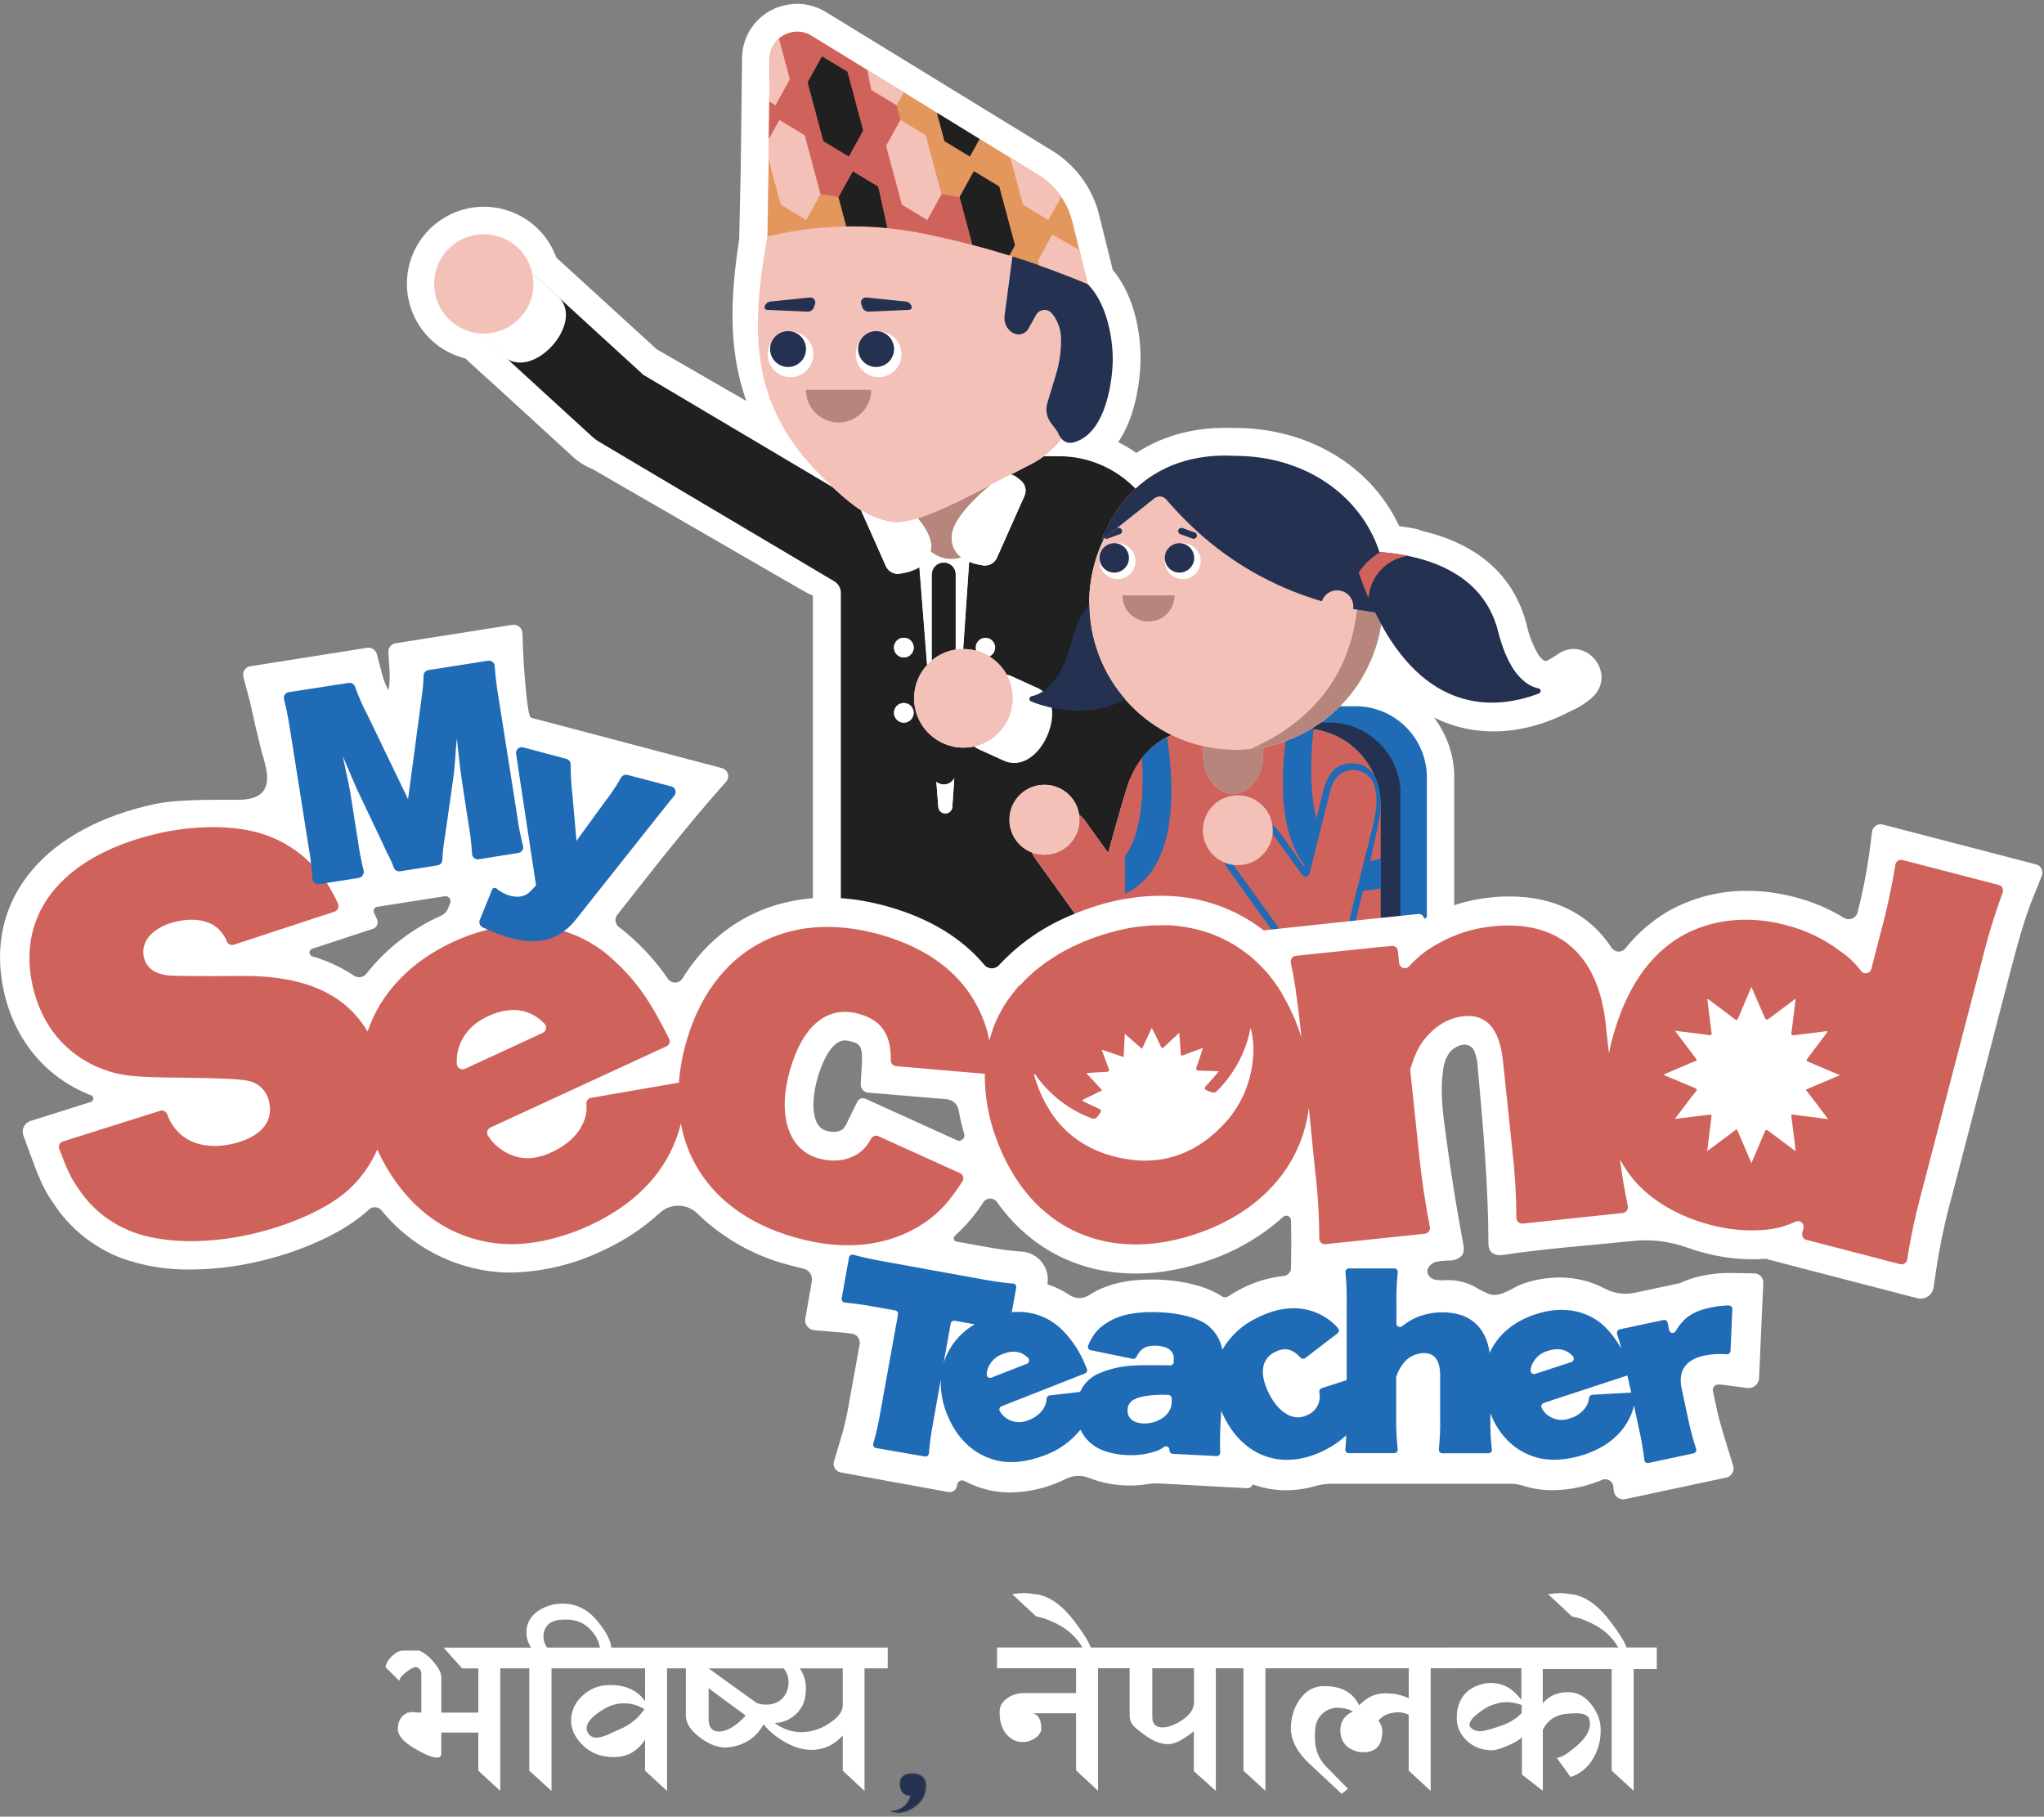 <svg width="440" height="391" viewBox="0 0 440 391" fill="none" xmlns="http://www.w3.org/2000/svg">
<rect x="0" y="0" width="440" height="391" fill="#808080" stroke="none"/>
<g clip-path="url(#clip0_57_15596)">
<path d="M335.21 140.883L335.1 140.951L334.829 141.137L334.414 141.408C334.025 141.654 333.593 141.899 333.111 142.17L333.17 142.136C332.891 142.297 332.552 142.297 332.273 142.136C331.689 141.679 331.206 141.095 330.868 140.426C329.852 138.564 329.107 136.567 328.633 134.493L328.54 134.129L328.447 133.782C325.442 123.042 317.19 116.88 306.187 114.282H306.102L305.959 114.214L305.713 114.121C305.375 113.985 305.019 113.875 304.664 113.808L304.097 113.689L303.529 113.579C302.785 113.452 302.006 113.334 301.303 113.241H301.185L301.007 112.851C295.032 100.342 281.854 92.293 266.407 92.115H265.281C257.554 91.827 250.656 93.63 244.918 97.286L244.604 97.481L244.537 97.439L244.097 97.125C243.055 96.423 241.981 95.788 240.855 95.238L240.694 95.162L240.863 94.916L241.1 94.552C242.243 92.707 243.149 90.71 243.775 88.628C244.901 84.912 245.485 81.053 245.518 77.168V76.406C245.391 69.974 243.631 63.016 239.568 58.107L239.526 58.048L236.589 46.207L236.496 45.843L236.403 45.505C234.863 40.079 231.342 35.424 226.534 32.462L177.706 2.534L177.376 2.348L177.105 2.204C174.558 0.833 171.595 0.469 168.794 1.163L168.43 1.256L168.108 1.349L167.973 1.391L167.601 1.518L167.304 1.62L167.152 1.679L166.856 1.797L166.449 1.984L165.992 2.212L165.739 2.348L165.459 2.508L165.197 2.669L164.841 2.898L164.604 3.067L164.173 3.397L163.919 3.6L163.733 3.769L163.394 4.083L163.14 4.328L162.979 4.489C162.835 4.641 162.708 4.785 162.573 4.946L162.514 5.005L162.294 5.276L162.031 5.623L161.777 5.97L161.642 6.173L161.473 6.436L161.295 6.74L161.227 6.85L161.066 7.147C160.229 8.763 159.772 10.549 159.746 12.369L159.458 36.16L159.137 50.727V51.387L158.976 52.436C157.351 63.372 157.207 71.802 158.832 79.749L158.942 80.249L159.111 80.993C159.509 82.72 160 84.421 160.576 86.089L160.66 86.309L141.363 75.17L119.839 55.509L119.755 55.433L119.678 55.23L119.577 54.959C117.757 50.371 113.991 46.842 109.293 45.31C100.584 42.483 91.24 47.248 88.405 55.949C85.578 64.65 90.343 74.002 99.044 76.829L99.475 76.965L99.687 77.032L99.907 77.091L100.169 77.159L104.24 80.883L104.477 81.103L104.604 81.213L104.731 81.323L104.934 81.476L123.292 98.276L123.631 98.59L123.902 98.818L124.207 99.055C125.205 99.825 126.306 100.46 127.474 100.943H127.516L173.161 127.307L173.593 127.536L173.906 127.697L174.228 127.858C174.439 127.968 174.651 128.052 174.863 128.145L174.981 128.196V207.637C175.167 210.795 177.774 213.257 180.931 213.257H236.792V213.562C237.309 216.406 239.78 218.471 242.666 218.48H250.394L250.639 218.674L250.927 218.903C254.642 221.747 259.188 223.279 263.868 223.279C266.052 220.367 267.728 218.903 268.896 218.903C272.662 218.903 278.375 220.367 286.052 223.279H286.754C291.57 223.118 296.191 221.323 299.865 218.192L299.932 218.133L300.076 218.073L300.347 217.955C308.066 214.535 313.043 206.884 313.043 198.446V166.613C312.899 162.238 311.392 158.006 308.743 154.51L308.659 154.4L309.183 154.662C311.926 155.966 314.863 156.829 317.876 157.202C325.112 158.073 332.044 156.262 338.24 152.987L338.654 152.8C339.078 152.606 339.458 152.403 339.839 152.183C340.533 151.793 341.193 151.362 341.828 150.879C342.209 150.591 342.514 150.337 342.725 150.134C348.303 145.048 341.261 136.448 335.176 140.917" fill="white"/>
<path fill-rule="evenodd" clip-rule="evenodd" d="M241.49 114.062C241.363 113.698 240.957 113.511 240.593 113.638L240.466 113.681C239.23 114.654 238.333 115.365 237.774 115.797C237.952 115.932 238.197 115.991 238.434 115.907L241.075 114.942C241.439 114.815 241.625 114.409 241.498 114.045M252.18 158.167C251.807 157.997 251.452 157.803 251.088 157.608C251.071 157.599 251.062 157.591 251.054 157.591C247.753 155.805 244.808 153.444 242.345 150.651C238.451 146.233 235.777 140.714 234.837 134.612C234.617 133.147 234.49 131.649 234.473 130.126C234.473 129.99 234.473 129.855 234.473 129.728C234.473 128.196 234.583 126.681 234.803 125.2C235.286 121.908 236.268 118.784 237.681 115.898C237.681 115.89 237.689 115.881 237.698 115.873C237.723 115.847 237.757 115.83 237.783 115.805C237.774 115.805 237.766 115.788 237.757 115.788C237.368 116.084 237.173 116.237 237.173 116.237C237.292 115.941 237.402 115.653 237.52 115.357C237.486 115.094 237.588 114.84 237.808 114.696C239.399 111.057 241.617 107.815 244.452 105.183C244.317 105.056 244.181 104.912 244.054 104.794C244.02 104.76 243.987 104.726 243.953 104.701C239.797 100.672 234.135 98.2 227.905 98.192H224.698C223.851 98.827 222.937 99.394 221.964 99.893L217.588 102.144C218.045 102.229 218.477 102.424 218.857 102.728L219.695 103.389C220.728 104.184 221.067 105.589 220.525 106.766L217.478 113.604L214.617 120.037C214.101 121.213 212.865 121.891 211.604 121.687C210.47 121.518 209.48 121.256 208.633 120.909L207.347 139.707H207.397C208.345 139.707 209.276 139.834 210.157 140.071C211.181 140.342 212.146 140.765 213.017 141.315C214.405 142.187 215.574 143.363 216.428 144.743C216.513 144.87 216.589 145.005 216.665 145.141C217.52 146.673 218.003 148.442 218.003 150.304C218.003 155.213 214.668 159.335 210.14 160.545C209.979 160.587 209.818 160.629 209.649 160.672C208.929 160.833 208.176 160.909 207.406 160.909C207.084 160.909 206.771 160.9 206.458 160.866C206.382 160.866 206.314 160.858 206.238 160.85C206.128 160.833 206.018 160.816 205.916 160.807C205.866 160.799 205.806 160.79 205.755 160.782C205.696 160.773 205.637 160.765 205.586 160.756C205.442 160.731 205.307 160.706 205.163 160.672L205.104 160.655C203.513 160.308 202.057 159.588 200.821 158.615C200.753 158.564 200.694 158.505 200.626 158.454C198.282 156.508 196.801 153.571 196.801 150.295C196.801 147.536 197.85 145.014 199.594 143.118L197.935 122.06C196.868 122.737 195.472 123.202 193.728 123.465C192.687 123.634 191.646 123.194 191.037 122.373C190.91 122.204 190.8 122.018 190.707 121.823L187.558 114.747L185.358 109.804C184.943 109.559 184.537 109.271 184.113 108.975C182.615 107.891 181.033 106.537 179.255 104.861L138.426 80.638C138.307 80.519 138.189 80.409 138.07 80.291L120.33 64.057C120.33 64.057 120.305 64.032 120.288 64.015C120.237 63.956 120.169 63.905 120.119 63.846L115.81 59.919L115.768 59.876C115.421 59.546 115.049 59.258 114.668 59.004C115.023 60.739 114.947 62.585 114.363 64.387C112.797 69.229 108.108 72.183 103.242 71.742C103.487 72.047 103.758 72.335 104.063 72.614L108.32 76.516C108.489 76.677 108.667 76.812 108.853 76.939L127.025 93.571C127.025 93.571 127.033 93.579 127.042 93.588L127.347 93.867C127.347 93.867 127.414 93.926 127.44 93.943C127.871 94.332 128.337 94.705 128.853 95.018L179.475 125.039C179.475 125.039 179.484 125.039 179.492 125.048C180.415 125.581 181.007 126.537 181.007 127.604V207.333L213.449 209.22L242.218 207.333V205.996C241.998 206.012 241.769 206.029 241.541 206.029C241.007 206.029 240.466 205.97 239.941 205.86C239.924 205.86 239.873 205.843 239.865 205.835C239.213 205.691 238.587 205.437 238.003 205.098C237.994 205.098 236.318 203.499 235.65 202.559L222.844 184.743C222.607 184.421 222.404 184.074 222.235 183.736C222.192 183.643 222.141 183.549 222.099 183.448C222.006 183.406 221.904 183.363 221.811 183.329C218.57 181.899 216.843 178.454 217.452 175.111C217.554 174.536 217.723 173.968 217.969 173.41C217.969 173.401 217.977 173.393 217.977 173.384C218.604 171.979 219.611 170.854 220.821 170.092C222.869 168.797 225.51 168.509 227.888 169.559C230.267 170.608 231.833 172.733 232.256 175.103C232.273 175.187 232.29 175.272 232.29 175.357C232.51 175.526 232.73 175.72 232.933 175.924C233.195 176.169 233.441 176.465 233.661 176.787L238.544 183.583C238.544 183.583 239.619 179.707 240.736 175.788C241.854 171.869 243.03 167.917 243.233 167.748C243.233 167.748 243.233 167.745 243.233 167.739C243.233 167.739 243.242 167.722 243.25 167.714C243.36 167.502 244.232 165.784 244.791 165.098C245.739 163.473 246.686 161.958 248.117 160.748C249.014 159.995 249.979 159.318 251.012 158.759C251.02 158.759 251.037 158.751 251.045 158.742C251.062 158.734 251.088 158.717 251.105 158.717L252.137 158.217L252.222 158.183L252.18 158.167ZM194.566 155.517C193.407 155.517 192.459 154.578 192.459 153.41C192.459 152.242 193.407 151.302 194.566 151.302C195.726 151.302 196.674 152.242 196.674 153.41C196.674 154.578 195.734 155.517 194.566 155.517ZM194.566 141.467C193.407 141.467 192.459 140.528 192.459 139.36C192.459 138.192 193.407 137.252 194.566 137.252C195.726 137.252 196.674 138.192 196.674 139.36C196.674 140.528 195.734 141.467 194.566 141.467ZM205.011 173.664C204.951 174.459 204.3 175.069 203.504 175.069C203.106 175.069 202.751 174.916 202.472 174.671C202.201 174.417 202.023 174.07 201.989 173.681L201.566 168.272C201.998 168.619 202.556 168.839 203.166 168.839C204.139 168.839 205.002 168.289 205.425 167.468L205.002 173.655L205.011 173.664Z" fill="#202020"/>
<path d="M291.282 131.065C291.282 131.065 291.299 130.998 291.299 130.972C291.325 130.828 291.325 130.684 291.325 130.524C291.325 130.363 291.308 130.227 291.291 130.075C291.291 129.99 291.265 129.906 291.257 129.813C290.927 128.238 289.53 127.062 287.863 127.07H287.846C286.323 127.07 285.036 128.052 284.579 129.423C280.068 128.094 275.785 126.368 271.739 124.226C271.367 124.032 271.003 123.837 270.639 123.634C263.352 119.614 256.826 114.231 251.071 107.51C250.453 106.783 249.386 106.647 248.616 107.197C248.591 107.214 248.557 107.24 248.532 107.265H248.523C248.523 107.265 248.455 107.307 248.43 107.333C248.066 107.629 247.719 107.908 247.364 108.188C247.262 108.264 247.16 108.357 247.067 108.424C246.509 108.873 245.976 109.305 245.459 109.711C245.197 109.914 244.943 110.117 244.697 110.312C242.962 111.692 241.532 112.817 240.389 113.714L240.474 113.689L240.601 113.647C240.965 113.52 241.371 113.706 241.498 114.07C241.625 114.434 241.439 114.84 241.075 114.967L238.426 115.932C238.197 116.017 237.952 115.957 237.774 115.822C237.749 115.847 237.715 115.864 237.689 115.89C237.681 115.898 237.673 115.907 237.673 115.915C236.259 118.801 235.277 121.924 234.795 125.217C234.575 126.698 234.473 128.213 234.465 129.745C234.465 129.872 234.465 130.007 234.465 130.134C234.473 131.666 234.6 133.164 234.829 134.637C235.76 140.731 238.443 146.258 242.336 150.676C244.799 153.469 247.753 155.822 251.045 157.608C251.062 157.616 251.071 157.625 251.079 157.625C251.435 157.819 251.799 158.014 252.171 158.183C252.171 158.183 252.23 158.217 252.256 158.234H252.264C252.907 158.547 253.551 158.835 254.211 159.106C254.905 159.394 255.607 159.639 256.327 159.876C257.207 160.164 258.121 160.409 259.035 160.621C261.27 161.129 263.606 161.4 265.984 161.4C267.017 161.4 268.041 161.349 269.048 161.247C272.061 159.918 274.736 158.412 277.08 156.77C277.656 156.364 278.214 155.949 278.747 155.534C280.178 154.417 281.473 153.249 282.641 152.022C288.371 146.046 291.198 138.843 292.069 131.226C291.79 131.184 291.528 131.133 291.257 131.074M257.605 115.5C257.478 115.864 257.072 116.059 256.708 115.932L254.058 114.967C253.703 114.832 253.517 114.434 253.644 114.07C253.779 113.697 254.177 113.52 254.541 113.647L257.19 114.612C257.554 114.739 257.732 115.145 257.605 115.509" fill="#F4C1B8"/>
<path d="M241.066 114.959L238.426 115.924C238.189 116.008 237.943 115.949 237.774 115.813C238.333 115.373 239.23 114.671 240.466 113.689L240.593 113.647C240.956 113.52 241.363 113.706 241.498 114.07C241.625 114.434 241.439 114.84 241.075 114.967" fill="#F4C1B8"/>
<path d="M257.622 115.5C257.495 115.864 257.089 116.059 256.725 115.932L254.075 114.967C253.72 114.832 253.534 114.434 253.661 114.07C253.796 113.697 254.194 113.52 254.558 113.647L257.207 114.612C257.571 114.739 257.749 115.145 257.622 115.509" fill="#F4C1B8"/>
<path d="M295.633 166.368C293.195 161.213 288.227 157.506 282.336 156.863C282.336 156.863 282.328 156.863 282.311 156.863H282.302C282.209 156.914 282.125 156.973 282.031 157.024C280.381 157.997 278.654 158.818 276.835 159.478C276.809 159.495 276.767 159.504 276.742 159.512C275.235 160.054 273.661 160.494 272.053 160.807C271.079 160.993 270.089 161.137 269.082 161.239C268.066 161.34 267.05 161.391 266.018 161.391C263.631 161.391 261.295 161.12 259.069 160.612C258.147 160.401 257.241 160.155 256.361 159.867C255.641 159.639 254.939 159.385 254.245 159.097C253.585 158.826 252.941 158.547 252.298 158.234H252.29C252.29 158.234 252.23 158.2 252.205 158.192L252.12 158.225L251.079 158.725C251.079 158.725 251.045 158.742 251.02 158.75C251.012 158.75 250.995 158.759 250.986 158.767C249.954 159.326 248.989 159.994 248.092 160.756C247.88 160.934 247.677 161.103 247.491 161.298C247.304 161.476 247.11 161.653 246.94 161.84C246.915 161.865 246.881 161.899 246.864 161.924C246.703 162.085 246.551 162.254 246.407 162.415C246.382 162.449 246.348 162.483 246.323 162.508C246.17 162.686 246.026 162.855 245.882 163.05C245.866 163.058 245.857 163.075 245.849 163.092C245.637 163.338 245.451 163.6 245.265 163.871C245.138 164.04 245.019 164.218 244.909 164.404C244.774 164.599 244.647 164.802 244.528 165.022C244.528 165.022 244.528 165.039 244.511 165.039C244.012 165.885 243.589 166.782 243.242 167.722C243.233 167.73 243.233 167.739 243.225 167.747C243.225 167.747 243.225 167.75 243.225 167.756C243.022 167.925 241.845 171.878 240.728 175.796C239.602 179.715 238.536 183.592 238.536 183.592L233.652 176.787C233.432 176.465 233.178 176.169 232.924 175.923C232.713 175.712 232.501 175.526 232.281 175.348C232.298 175.407 232.306 175.466 232.306 175.526C232.323 175.636 232.332 175.746 232.34 175.856C232.425 177.057 232.23 178.293 231.714 179.47C230.182 182.94 226.34 184.666 222.793 183.668C222.675 183.634 222.556 183.6 222.446 183.558C222.336 183.524 222.235 183.482 222.125 183.439C222.116 183.439 222.108 183.439 222.099 183.422C222.141 183.515 222.192 183.608 222.235 183.71C222.404 184.049 222.607 184.396 222.844 184.726L235.65 202.542C236.318 203.482 237.994 205.081 238.003 205.081C238.587 205.428 239.213 205.674 239.865 205.826C239.882 205.826 239.924 205.843 239.941 205.851C240.474 205.97 241.007 206.021 241.541 206.021C241.761 206.021 241.989 206.004 242.218 205.987V212.546H297.283V173.494C297.283 170.947 296.708 168.526 295.684 166.368" fill="#D0625C"/>
<path d="M252.095 158.217L251.054 158.717C251.113 158.683 251.164 158.649 251.223 158.632C251.511 158.488 251.799 158.344 252.095 158.217Z" fill="#D0625C"/>
<path d="M252.179 158.183L252.095 158.217C252.095 158.217 252.146 158.183 252.171 158.183H252.179Z" fill="#D0625C"/>
<path fill-rule="evenodd" clip-rule="evenodd" d="M196.665 153.426C196.665 154.594 195.726 155.534 194.558 155.534C193.39 155.534 192.45 154.594 192.45 153.426C192.45 152.258 193.398 151.319 194.558 151.319C195.717 151.319 196.665 152.258 196.665 153.426Z" fill="#D6D7D6"/>
<path fill-rule="evenodd" clip-rule="evenodd" d="M196.665 139.385C196.665 140.553 195.726 141.492 194.558 141.492C193.39 141.492 192.45 140.553 192.45 139.385C192.45 138.217 193.398 137.277 194.558 137.277C195.717 137.277 196.665 138.217 196.665 139.385Z" fill="#D6D7D6"/>
<path fill-rule="evenodd" clip-rule="evenodd" d="M196.665 153.426C196.665 154.594 195.726 155.534 194.558 155.534C193.39 155.534 192.45 154.594 192.45 153.426C192.45 152.258 193.398 151.319 194.558 151.319C195.717 151.319 196.665 152.258 196.665 153.426Z" fill="#D6D7D6"/>
<path fill-rule="evenodd" clip-rule="evenodd" d="M196.665 139.385C196.665 140.553 195.726 141.492 194.558 141.492C193.39 141.492 192.45 140.553 192.45 139.385C192.45 138.217 193.398 137.277 194.558 137.277C195.717 137.277 196.665 138.217 196.665 139.385Z" fill="#D6D7D6"/>
<path fill-rule="evenodd" clip-rule="evenodd" d="M196.665 153.426C196.665 154.594 195.726 155.534 194.558 155.534C193.39 155.534 192.45 154.594 192.45 153.426C192.45 152.258 193.398 151.319 194.558 151.319C195.717 151.319 196.665 152.258 196.665 153.426Z" fill="#4B434A"/>
<path fill-rule="evenodd" clip-rule="evenodd" d="M196.665 139.385C196.665 140.553 195.726 141.492 194.558 141.492C193.39 141.492 192.45 140.553 192.45 139.385C192.45 138.217 193.398 137.277 194.558 137.277C195.717 137.277 196.665 138.217 196.665 139.385Z" fill="#4B434A"/>
<path d="M196.665 139.385C196.665 140.553 195.726 141.492 194.558 141.492C193.39 141.492 192.45 140.553 192.45 139.385C192.45 138.217 193.398 137.277 194.558 137.277C195.717 137.277 196.665 138.217 196.665 139.385Z" fill="#F2BB19"/>
<path d="M196.665 139.385C196.665 140.553 195.726 141.492 194.558 141.492C193.39 141.492 192.45 140.553 192.45 139.385C192.45 138.217 193.398 137.277 194.558 137.277C195.717 137.277 196.665 138.217 196.665 139.385Z" fill="white"/>
<path d="M214.228 139.385C214.228 140.24 213.711 140.976 212.992 141.298C212.12 140.756 211.155 140.324 210.131 140.054C210.055 139.842 210.021 139.614 210.021 139.377C210.021 138.209 210.961 137.269 212.129 137.269C213.297 137.269 214.236 138.209 214.236 139.377" fill="white"/>
<path d="M196.665 153.426C196.665 154.594 195.726 155.534 194.558 155.534C193.39 155.534 192.45 154.594 192.45 153.426C192.45 152.258 193.398 151.319 194.558 151.319C195.717 151.319 196.665 152.258 196.665 153.426Z" fill="white"/>
<path fill-rule="evenodd" clip-rule="evenodd" d="M205.307 113.596C204.96 114.51 204.808 115.356 204.875 116.135C205.002 117.76 205.696 119.038 206.949 119.978C206.83 120.012 206.712 120.054 206.602 120.088C206.576 120.088 206.56 120.105 206.534 120.105C206.407 120.139 206.289 120.172 206.162 120.198C206.145 120.198 206.136 120.198 206.119 120.198C205.976 120.223 205.832 120.257 205.688 120.274C205.662 120.274 205.645 120.274 205.62 120.291C205.561 120.291 205.502 120.299 205.442 120.308L205.256 120.325C205.104 120.342 204.943 120.342 204.791 120.342C204.638 120.342 204.494 120.342 204.35 120.325C204.283 120.325 204.232 120.325 204.164 120.316C204.071 120.299 203.978 120.291 203.885 120.282C203.843 120.282 203.8 120.274 203.75 120.266C203.656 120.249 203.572 120.232 203.479 120.206C203.47 120.206 203.462 120.206 203.453 120.206C203.309 120.181 203.174 120.139 203.039 120.105C203.013 120.105 202.979 120.088 202.954 120.079C202.844 120.054 202.734 120.012 202.624 119.978C202.488 119.935 202.345 119.885 202.218 119.817C202.108 119.775 201.998 119.732 201.896 119.673C201.82 119.648 201.752 119.605 201.684 119.571C201.566 119.512 201.447 119.445 201.329 119.377C200.982 119.182 200.635 118.945 200.305 118.683C200.364 118.437 200.398 118.192 200.423 117.921C200.525 116.651 200.068 115.213 199.052 113.596C198.637 112.944 198.146 112.259 197.554 111.548C200.593 110.574 204.613 108.805 209.606 106.232C209.666 106.199 209.725 106.165 209.784 106.139L213.314 104.328C211.849 105.547 210.58 106.715 209.496 107.815C207.372 109.973 205.976 111.903 205.307 113.596Z" fill="#B6867C"/>
<path fill-rule="evenodd" clip-rule="evenodd" d="M227.626 92.919C227.871 93.553 228.168 94.061 228.515 94.442C227.431 95.839 226.153 97.1 224.697 98.166C224.697 98.183 224.681 98.183 224.672 98.183C223.826 98.818 222.912 99.385 221.938 99.884L217.562 102.136L213.618 104.167L213.322 104.328H213.314L209.793 106.148C209.733 106.173 209.674 106.207 209.615 106.232C204.621 108.814 200.601 110.583 197.562 111.556C197.41 111.607 197.258 111.649 197.105 111.7C196.818 111.785 196.547 111.861 196.276 111.937C194.626 112.377 193.322 112.538 192.374 112.402C191.689 112.309 191.028 112.182 190.394 112.013C188.625 111.565 187 110.854 185.349 109.812C184.934 109.567 184.528 109.279 184.105 108.975C182.607 107.891 181.024 106.537 179.247 104.861C178.519 104.176 177.757 103.439 176.962 102.652C161.278 87.104 161.566 71.311 165.188 50.862C165.188 50.82 165.197 50.769 165.214 50.727V50.693C165.806 47.324 166.5 43.862 167.22 40.223C167.838 37.108 168.701 34.459 169.818 32.276C171.13 29.686 172.78 27.756 174.795 26.461H174.803C175.937 25.733 177.182 25.217 178.527 24.912C181.896 24.142 185.942 24.666 190.673 26.486C193.5 27.57 196.564 29.119 199.882 31.124L200.855 31.564L202.742 32.419L202.878 32.487L204.537 33.24L213.593 37.337L222.666 41.442L223.005 41.594L229.361 44.472L229.877 56.609V56.702C228.388 54.713 227.948 53.486 226.086 52.538C222.827 50.887 220.313 50.261 218.536 50.659V50.684L216.225 67.984C216.031 69.474 216.75 70.938 218.053 71.692H218.096V71.7C219.272 72.343 220.753 71.92 221.397 70.735L223.022 67.79L223.081 67.697C223.199 67.502 223.352 67.333 223.529 67.189C224.418 66.461 225.722 66.605 226.441 67.485C227.685 69.025 228.379 70.938 228.379 72.919V73.892C228.337 76.118 227.99 78.327 227.347 80.468L225.434 86.791C225.002 88.238 225.281 89.796 226.179 91.006L227.617 92.944L227.626 92.919Z" fill="#F4C1B8"/>
<path fill-rule="evenodd" clip-rule="evenodd" d="M203.868 120.274C203.826 120.274 203.783 120.257 203.741 120.257C203.648 120.24 203.563 120.223 203.47 120.206C203.606 120.231 203.733 120.257 203.868 120.274Z" fill="white"/>
<path fill-rule="evenodd" clip-rule="evenodd" d="M205.679 120.274C205.679 120.274 205.637 120.274 205.612 120.291C205.552 120.291 205.493 120.299 205.434 120.308C205.518 120.308 205.595 120.291 205.679 120.282" fill="white"/>
<path fill-rule="evenodd" clip-rule="evenodd" d="M206.526 120.096C206.399 120.138 206.28 120.164 206.145 120.189C206.128 120.189 206.119 120.189 206.102 120.189C206.246 120.164 206.382 120.13 206.526 120.087" fill="white"/>
<path fill-rule="evenodd" clip-rule="evenodd" d="M205.425 167.502L205.002 173.689C204.943 174.485 204.291 175.094 203.496 175.094C203.106 175.094 202.742 174.942 202.471 174.696C202.201 174.442 202.023 174.095 201.989 173.706L201.557 168.298C201.989 168.645 202.548 168.856 203.157 168.856H203.165C204.139 168.856 204.994 168.306 205.425 167.494" fill="white"/>
<path fill-rule="evenodd" clip-rule="evenodd" d="M220.499 106.766L217.452 113.596L214.592 120.028C214.075 121.205 212.831 121.882 211.57 121.687C210.436 121.51 209.446 121.256 208.599 120.9L207.313 139.698C206.771 139.698 206.238 139.741 205.713 139.825C203.783 140.13 202.031 140.951 200.593 142.144C200.22 142.458 199.873 142.779 199.56 143.126L197.901 122.068C196.835 122.745 195.438 123.219 193.703 123.482C192.653 123.651 191.612 123.202 191.003 122.381C190.876 122.212 190.766 122.034 190.681 121.831L187.533 114.755L185.332 109.813C186.983 110.854 188.608 111.565 190.377 112.013C191.011 112.182 191.672 112.301 192.357 112.403C193.305 112.538 194.609 112.377 196.259 111.937C196.53 111.861 196.801 111.776 197.089 111.7C197.249 111.649 197.393 111.607 197.546 111.556H197.554C198.138 112.259 198.637 112.953 199.052 113.596C200.059 115.221 200.516 116.66 200.415 117.921C200.389 118.183 200.356 118.429 200.296 118.683C200.626 118.954 200.965 119.182 201.32 119.377C201.439 119.444 201.557 119.512 201.676 119.571C201.744 119.605 201.811 119.648 201.888 119.673C201.989 119.724 202.099 119.766 202.209 119.817C202.336 119.876 202.48 119.927 202.615 119.969C202.725 120.011 202.835 120.045 202.945 120.071C202.971 120.088 203.005 120.088 203.03 120.096C203.166 120.138 203.301 120.172 203.445 120.206C203.445 120.206 203.462 120.206 203.47 120.206C203.563 120.223 203.648 120.24 203.741 120.257C203.783 120.257 203.826 120.265 203.877 120.274C203.961 120.291 204.063 120.299 204.156 120.308C204.224 120.308 204.274 120.316 204.342 120.316C204.486 120.333 204.638 120.333 204.782 120.333C204.926 120.333 205.095 120.333 205.248 120.316L205.434 120.299C205.502 120.291 205.552 120.282 205.62 120.282C205.637 120.282 205.662 120.282 205.688 120.265C205.832 120.248 205.976 120.223 206.119 120.198C206.136 120.198 206.145 120.198 206.162 120.189C206.289 120.164 206.407 120.13 206.543 120.096C206.56 120.096 206.585 120.088 206.61 120.079C206.729 120.045 206.847 120.011 206.957 119.969C205.705 119.03 205.011 117.752 204.884 116.127C204.824 115.348 204.968 114.502 205.315 113.587C205.984 111.895 207.381 109.965 209.505 107.807C210.588 106.706 211.858 105.547 213.322 104.32L213.627 104.159L217.571 102.127C218.028 102.204 218.46 102.398 218.841 102.711L219.678 103.363C220.703 104.159 221.05 105.564 220.508 106.749" fill="white"/>
<path fill-rule="evenodd" clip-rule="evenodd" d="M205.722 139.817C203.792 140.113 202.04 140.943 200.601 142.136V123.642C200.601 122.237 201.744 121.086 203.157 121.086C204.579 121.086 205.722 122.229 205.722 123.642V139.817Z" fill="#202020"/>
<path fill-rule="evenodd" clip-rule="evenodd" d="M186.585 64.04L195.006 64.903C195.455 64.946 195.861 65.216 196.081 65.606L196.2 65.817C196.361 66.097 196.259 66.452 195.98 66.613C195.895 66.655 195.802 66.689 195.709 66.689L187.05 67.079C186.433 67.112 185.866 66.74 185.645 66.156L185.408 65.487C185.197 64.92 185.485 64.302 186.043 64.091C186.213 64.032 186.39 64.015 186.568 64.049" fill="#253151"/>
<path fill-rule="evenodd" clip-rule="evenodd" d="M174.262 64.04L165.84 64.904C165.391 64.946 164.985 65.217 164.765 65.606L164.647 65.818C164.486 66.089 164.579 66.444 164.858 66.605C164.858 66.605 164.867 66.605 164.867 66.613C164.951 66.656 165.036 66.689 165.138 66.689L173.796 67.079C174.414 67.113 174.981 66.74 175.201 66.156L175.438 65.488C175.65 64.929 175.37 64.303 174.812 64.091H174.786C174.617 64.023 174.448 64.007 174.27 64.04" fill="#253151"/>
<path fill-rule="evenodd" clip-rule="evenodd" d="M175.091 76.262C175.091 78.979 172.89 81.18 170.174 81.18C167.457 81.18 165.256 78.979 165.256 76.262C165.256 75.179 165.603 74.188 166.187 73.376C165.916 73.901 165.764 74.493 165.764 75.119C165.764 77.252 167.491 78.979 169.632 78.979C171.773 78.979 173.491 77.244 173.491 75.119C173.491 73.274 172.196 71.725 170.47 71.353C173.051 71.514 175.091 73.647 175.091 76.262Z" fill="white"/>
<path fill-rule="evenodd" clip-rule="evenodd" d="M173.5 75.128C173.5 77.26 171.765 78.987 169.64 78.987C167.516 78.987 165.781 77.252 165.781 75.128C165.781 74.501 165.925 73.909 166.204 73.384C166.839 72.131 168.142 71.268 169.649 71.268C169.937 71.268 170.216 71.302 170.487 71.361C172.213 71.742 173.508 73.282 173.508 75.128" fill="#253151"/>
<path fill-rule="evenodd" clip-rule="evenodd" d="M194.058 76.262C194.058 78.979 191.858 81.18 189.141 81.18C186.424 81.18 184.224 78.979 184.224 76.262C184.224 75.179 184.571 74.188 185.163 73.376C184.892 73.901 184.74 74.493 184.74 75.119C184.74 77.252 186.466 78.979 188.599 78.979C190.732 78.979 192.459 77.244 192.459 75.119C192.459 73.274 191.164 71.725 189.437 71.353C192.019 71.514 194.058 73.647 194.058 76.262Z" fill="white"/>
<path fill-rule="evenodd" clip-rule="evenodd" d="M192.459 75.128C192.459 77.26 190.732 78.987 188.599 78.987C186.466 78.987 184.731 77.252 184.731 75.128C184.731 74.501 184.875 73.909 185.155 73.384C185.789 72.131 187.093 71.268 188.599 71.268C188.879 71.268 189.166 71.302 189.429 71.361C191.164 71.742 192.45 73.282 192.45 75.128" fill="#253151"/>
<path fill-rule="evenodd" clip-rule="evenodd" d="M187.541 83.905C187.541 87.781 184.393 90.93 180.516 90.93C176.64 90.93 173.491 87.79 173.491 83.905H187.541Z" fill="#B6867C"/>
<path fill-rule="evenodd" clip-rule="evenodd" d="M239.543 77.176C239.543 81.239 238.333 92.919 231.435 95.128C230.233 95.517 229.259 95.289 228.515 94.442C228.176 94.061 227.88 93.554 227.626 92.919L226.187 90.981C225.29 89.779 225.011 88.213 225.442 86.766L227.355 80.443C227.998 78.31 228.345 76.101 228.388 73.875V72.902C228.388 70.93 227.702 69.009 226.449 67.477C225.73 66.596 224.418 66.453 223.538 67.18C223.36 67.324 223.208 67.494 223.089 67.688L223.03 67.781L221.405 70.727C220.762 71.903 219.289 72.326 218.104 71.683H218.062C216.758 70.93 216.039 69.466 216.234 67.976L218.536 50.676V50.651C220.313 50.253 222.835 50.879 226.086 52.529C227.948 53.469 228.388 54.705 229.886 56.694C230.681 57.752 231.773 59.03 233.542 60.587C238.629 65.064 239.535 73.698 239.535 77.176" fill="#253151"/>
<path fill-rule="evenodd" clip-rule="evenodd" d="M217.258 164.108C216.86 164.032 216.445 163.896 216.039 163.71L210.791 161.323C210.377 161.129 209.979 160.909 209.607 160.655C209.776 160.621 209.937 160.579 210.097 160.536H210.106C214.634 159.326 217.96 155.204 217.96 150.295C217.96 148.433 217.478 146.664 216.623 145.141C217.089 145.259 217.546 145.428 217.994 145.632L223.36 148.078C223.809 148.272 224.198 148.526 224.545 148.822C223.809 149.322 222.996 149.694 222.099 149.872C221.532 149.99 221.456 150.761 221.989 150.964C223.326 151.48 224.808 151.946 226.399 152.301C227.245 157.608 222.649 165.242 217.249 164.108" fill="white"/>
<path fill-rule="evenodd" clip-rule="evenodd" d="M217.977 150.295C217.977 155.204 214.642 159.326 210.114 160.544C209.954 160.587 209.793 160.629 209.623 160.663C208.904 160.824 208.151 160.9 207.381 160.9C207.059 160.9 206.746 160.891 206.433 160.858C206.356 160.849 206.28 160.841 206.204 160.841C206.094 160.824 205.984 160.815 205.882 160.798C205.832 160.79 205.772 160.781 205.722 160.773C205.662 160.765 205.603 160.756 205.544 160.748C205.408 160.722 205.265 160.697 205.129 160.663L205.07 160.646C203.479 160.299 202.023 159.58 200.787 158.606C200.719 158.555 200.652 158.505 200.593 158.445C198.248 156.499 196.758 153.57 196.758 150.286C196.758 147.527 197.816 145.005 199.56 143.117C199.882 142.762 200.229 142.44 200.593 142.127C202.023 140.934 203.783 140.113 205.713 139.808C206.229 139.732 206.763 139.681 207.313 139.681H207.364C208.312 139.681 209.243 139.808 210.123 140.045C211.147 140.316 212.112 140.739 212.984 141.289C214.372 142.161 215.531 143.338 216.394 144.717C216.479 144.853 216.555 144.98 216.631 145.115C217.486 146.647 217.969 148.407 217.969 150.278" fill="#F4C1B8"/>
<path d="M307.152 167.375V198.454C307.152 205.183 302.827 210.896 296.809 212.97C296.953 212.834 297.097 212.69 297.224 212.547H297.232V173.495C297.224 170.947 296.657 168.535 295.633 166.368C293.195 161.214 288.227 157.506 282.336 156.863C282.336 156.863 282.319 156.855 282.311 156.863C282.311 156.863 282.378 156.821 282.412 156.795C283.064 156.389 283.707 155.966 284.334 155.517C284.367 155.492 284.41 155.467 284.444 155.441C284.909 155.103 285.375 154.756 285.832 154.375C286.018 154.222 286.204 154.079 286.382 153.918C286.56 153.765 286.746 153.613 286.915 153.452C287.448 152.987 287.973 152.513 288.464 152.005H291.799C300.279 152.005 307.16 158.877 307.16 167.367" fill="#206BB5"/>
<path d="M301.456 170.887V201.967C301.456 206.071 299.848 209.787 297.224 212.546V173.494C297.224 170.947 296.648 168.534 295.624 166.368C293.187 161.213 288.218 157.506 282.328 156.863C282.328 156.863 282.319 156.854 282.302 156.863C282.302 156.863 282.37 156.821 282.404 156.795C283.056 156.389 283.699 155.966 284.334 155.517H286.111C294.6 155.517 301.473 162.39 301.473 170.879" fill="#253151"/>
<path fill-rule="evenodd" clip-rule="evenodd" d="M242.277 150.574C239.772 151.827 237.258 152.512 234.829 152.8C234.389 152.851 233.94 152.893 233.491 152.919C230.986 153.054 228.599 152.792 226.407 152.301C224.816 151.954 223.335 151.48 221.998 150.964C221.456 150.76 221.54 149.99 222.108 149.872C223.005 149.686 223.817 149.322 224.554 148.814C224.664 148.746 224.765 148.67 224.858 148.594C225.341 148.23 225.789 147.815 226.204 147.358C226.28 147.273 226.365 147.189 226.433 147.096C227.397 146.021 228.312 144.548 229.141 142.593C229.183 142.491 229.234 142.39 229.276 142.28C229.344 142.119 229.412 141.941 229.48 141.772C229.615 141.425 229.742 141.069 229.877 140.697C229.945 140.502 230.004 140.299 230.072 140.096C230.199 139.707 230.326 139.3 230.444 138.869C230.512 138.64 230.58 138.395 230.656 138.149C230.69 138.022 230.724 137.879 230.766 137.752C230.783 137.709 230.791 137.667 230.8 137.633C230.8 137.608 230.808 137.574 230.817 137.557C230.825 137.531 230.825 137.523 230.825 137.523C231.587 134.535 232.865 132.055 234.49 130.016C234.49 131.548 234.617 133.046 234.829 134.518C235.743 140.612 238.4 146.148 242.277 150.583" fill="#253151"/>
<path fill-rule="evenodd" clip-rule="evenodd" d="M250.961 180.663C250.351 182.991 249.522 184.921 248.565 186.512C246.771 189.474 244.494 191.285 242.167 192.352V184.26C244.046 181.781 245.036 178.226 245.527 174.544C246.043 170.727 246.009 166.783 245.857 163.795C245.84 163.558 245.832 163.321 245.815 163.092C245.823 163.076 245.84 163.059 245.857 163.05C246.001 162.864 246.145 162.686 246.297 162.517C246.323 162.483 246.356 162.449 246.382 162.424C246.534 162.255 246.678 162.094 246.839 161.933C246.864 161.899 246.89 161.874 246.923 161.848C247.101 161.662 247.287 161.484 247.474 161.307C247.668 161.12 247.871 160.934 248.083 160.765C248.972 160.003 249.937 159.335 250.969 158.776C250.986 158.776 250.995 158.767 251.003 158.759C251.079 158.725 251.155 158.683 251.232 158.649L251.265 158.784C251.409 159.775 251.536 160.748 251.646 161.687C251.706 162.238 251.765 162.771 251.816 163.304C252.527 170.735 252.103 176.389 250.978 180.68" fill="#206BB5"/>
<path fill-rule="evenodd" clip-rule="evenodd" d="M297.232 184.7V191.175C297.232 191.175 272.027 198.361 276.742 159.512C276.767 159.495 276.801 159.487 276.835 159.478C278.646 158.818 280.381 157.997 282.023 157.024H282.031C282.116 156.973 282.209 156.914 282.302 156.863C282.302 156.863 282.311 156.863 282.319 156.854C282.598 156.888 282.768 156.922 282.768 156.922C282.768 156.922 278.028 191.582 297.232 184.7Z" fill="#206BB5"/>
<path fill-rule="evenodd" clip-rule="evenodd" d="M271.934 160.832V162.33C271.934 167.045 269.031 170.87 265.434 170.87C261.837 170.87 258.942 167.053 258.942 162.33V160.587C261.177 161.103 263.504 161.383 265.891 161.399C267.956 161.399 269.971 161.213 271.934 160.841" fill="#F3C0B7"/>
<path fill-rule="evenodd" clip-rule="evenodd" d="M271.934 160.832V162.33C271.934 167.045 269.031 170.87 265.434 170.87C261.837 170.87 258.942 167.053 258.942 162.33V160.587C261.177 161.103 263.504 161.383 265.891 161.399C267.956 161.399 269.971 161.213 271.934 160.841" fill="#B6867C"/>
<path d="M297.131 174.366C296.767 178.835 292.095 197.151 290.825 202.017C290.114 205.259 286.162 207.823 282.785 208.137C282.912 208.137 283.03 208.137 283.157 208.137C283.343 208.153 282.336 208.162 282.116 208.162C282.328 208.162 282.548 208.153 282.768 208.137C280.482 208.06 278.375 206.545 277.038 204.683L264.232 186.892C263.944 186.486 263.699 186.063 263.496 185.614C267.27 187.231 271.655 185.504 273.322 181.738C273.94 180.341 274.092 178.869 273.855 177.481C274.448 177.938 274.964 178.479 275.396 179.097L280.77 186.571C280.736 186.511 280.872 186.173 280.889 186.114C281.515 183.617 282.141 181.12 282.759 178.623C283.428 175.932 284.139 173.249 284.765 170.549C285.637 166.799 287.567 163.515 292.51 164.446C294.321 164.785 295.751 166.359 296.386 168.069C297.148 170.075 297.292 172.25 297.122 174.366" fill="#206BB5"/>
<path d="M294.312 143.871C294.312 143.871 294.346 143.803 294.355 143.778C294.321 143.846 294.287 143.922 294.245 143.989C294.27 143.956 294.287 143.913 294.304 143.871" fill="#B6867C"/>
<path d="M297.326 134.264C297.326 134.264 297.317 134.332 297.309 134.357C296.868 133.562 296.428 132.715 296.014 131.852C294.693 131.674 293.398 131.463 292.12 131.226C292.112 131.226 292.103 131.226 292.095 131.217C291.223 138.843 288.396 146.037 282.666 152.013C282.522 152.174 282.37 152.326 282.226 152.47C281.168 153.536 280.025 154.552 278.773 155.525C278.604 155.661 278.434 155.788 278.257 155.923C278.138 156.008 278.011 156.109 277.884 156.202C277.884 156.202 277.876 156.202 277.867 156.219C277.613 156.397 277.368 156.583 277.105 156.761C275.937 157.582 274.676 158.369 273.339 159.114C272.67 159.486 271.985 159.85 271.274 160.206C270.563 160.553 269.827 160.9 269.073 161.23C269.522 161.188 269.97 161.137 270.419 161.069C270.377 161.078 270.343 161.078 270.301 161.086C270.411 161.069 270.512 161.061 270.622 161.044H270.605C270.851 161.01 271.096 160.959 271.342 160.917C271.105 160.959 270.859 161.001 270.622 161.044C270.995 160.985 271.359 160.925 271.731 160.858C271.832 160.841 271.943 160.824 272.044 160.807C272.18 160.781 272.315 160.748 272.442 160.722C272.823 160.646 273.204 160.561 273.576 160.46C273.906 160.384 274.236 160.291 274.566 160.206C274.837 160.13 275.116 160.045 275.387 159.96C275.65 159.876 275.904 159.791 276.158 159.698C276.784 159.486 277.402 159.258 278.011 159.004C278.028 159.004 278.045 158.996 278.062 158.987C278.104 158.97 278.163 158.953 278.206 158.928C278.578 158.775 278.951 158.606 279.323 158.437C279.315 158.437 279.306 158.437 279.298 158.445C279.433 158.386 279.568 158.318 279.712 158.251C279.704 158.251 279.687 158.259 279.678 158.268C280.203 158.022 280.711 157.751 281.21 157.472C280.72 157.743 280.22 158.005 279.712 158.251C280.601 157.819 281.473 157.362 282.311 156.854C282.311 156.854 282.311 156.846 282.328 156.837C282.353 156.82 282.387 156.803 282.412 156.786C282.565 156.693 282.717 156.592 282.869 156.499C283.318 156.211 283.766 155.915 284.207 155.61C283.86 155.847 283.513 156.084 283.157 156.313C283.521 156.076 283.885 155.839 284.24 155.585C284.232 155.585 284.224 155.602 284.215 155.61C284.291 155.551 284.376 155.5 284.452 155.441L284.469 155.424C284.596 155.331 284.731 155.238 284.858 155.136C285.722 154.493 286.551 153.807 287.347 153.079C287.541 152.902 287.736 152.724 287.931 152.538C288.092 152.385 288.252 152.224 288.413 152.072C288.439 152.047 288.464 152.021 288.489 151.996L288.574 151.911C288.802 151.683 289.014 151.446 289.234 151.217C289.327 151.107 289.437 151.006 289.53 150.896C289.708 150.701 289.877 150.498 290.055 150.295C290.258 150.058 290.453 149.829 290.648 149.592C290.648 149.592 290.648 149.592 290.639 149.592C290.732 149.482 290.817 149.364 290.91 149.254C290.91 149.262 290.893 149.271 290.893 149.279C291.164 148.932 291.435 148.577 291.689 148.213C291.68 148.23 291.672 148.238 291.663 148.246C291.79 148.069 291.917 147.899 292.036 147.722C292.036 147.73 292.019 147.739 292.019 147.747C292.061 147.679 292.103 147.629 292.146 147.561C292.213 147.468 292.273 147.375 292.34 147.273C292.408 147.172 292.476 147.07 292.552 146.96C292.637 146.825 292.73 146.681 292.814 146.545C292.84 146.503 292.874 146.461 292.89 146.418C292.89 146.418 292.882 146.427 292.882 146.435C292.899 146.41 292.916 146.376 292.924 146.351C292.941 146.334 292.941 146.325 292.95 146.308C292.95 146.325 292.933 146.342 292.924 146.351C292.907 146.376 292.899 146.393 292.882 146.418C292.933 146.342 292.975 146.257 293.026 146.181C293.322 145.69 293.618 145.183 293.898 144.675C293.923 144.624 293.948 144.582 293.974 144.531C293.991 144.505 294.008 144.472 294.016 144.446C294.025 144.429 294.033 144.412 294.042 144.387C294.042 144.404 294.025 144.412 294.016 144.429C294.025 144.412 294.033 144.395 294.042 144.387C294.118 144.243 294.185 144.099 294.262 143.947C294.304 143.871 294.338 143.803 294.372 143.727C294.541 143.38 294.71 143.024 294.871 142.66C294.896 142.618 294.913 142.567 294.939 142.525C295.015 142.356 295.091 142.178 295.167 142C295.184 141.966 295.193 141.932 295.21 141.907C295.218 141.899 295.227 141.882 295.227 141.873C295.26 141.789 295.294 141.695 295.328 141.611C295.387 141.467 295.447 141.323 295.497 141.179C295.523 141.111 295.557 141.035 295.582 140.959C295.59 140.934 295.599 140.917 295.607 140.883C295.667 140.739 295.726 140.587 295.777 140.426C295.87 140.172 295.963 139.91 296.047 139.647C296.081 139.529 296.124 139.427 296.166 139.309C296.293 138.894 296.42 138.479 296.538 138.065C296.598 137.853 296.648 137.641 296.708 137.43C296.742 137.303 296.775 137.184 296.801 137.057C296.868 136.795 296.919 136.541 296.987 136.287C297.114 135.635 297.232 134.992 297.326 134.324C297.326 134.298 297.334 134.256 297.342 134.23V134.213M285.772 154.391C285.772 154.391 285.815 154.357 285.84 154.34C285.925 154.264 286.009 154.197 286.103 154.129C286.018 154.197 285.925 154.273 285.84 154.349C285.823 154.366 285.798 154.374 285.781 154.391" fill="#B6867C"/>
<path d="M279.289 158.462C278.934 158.632 278.57 158.792 278.214 158.945C278.578 158.792 278.934 158.632 279.289 158.462Z" fill="#B6867C"/>
<path d="M290.868 149.288C290.783 149.398 290.707 149.499 290.622 149.601C290.707 149.491 290.783 149.389 290.868 149.288Z" fill="#B6867C"/>
<path d="M269.039 161.256C269.463 161.213 269.877 161.146 270.292 161.095C269.886 161.154 269.48 161.205 269.065 161.239L269.039 161.256Z" fill="#B6867C"/>
<path fill-rule="evenodd" clip-rule="evenodd" d="M244.427 120.773C244.427 121.84 243.995 122.805 243.293 123.507C242.59 124.201 241.625 124.641 240.559 124.641C238.426 124.641 236.699 122.906 236.699 120.773C236.699 120.655 236.699 120.536 236.725 120.418C236.894 122 238.231 123.236 239.856 123.236H239.873C241.617 123.236 243.022 121.814 243.022 120.071C243.022 118.446 241.786 117.108 240.212 116.931C240.322 116.914 240.44 116.905 240.559 116.905C242.692 116.905 244.427 118.64 244.427 120.765" fill="white"/>
<path fill-rule="evenodd" clip-rule="evenodd" d="M243.022 120.071C243.022 121.814 241.617 123.228 239.873 123.236H239.856C238.231 123.236 236.894 122 236.725 120.418C236.708 120.308 236.699 120.189 236.699 120.071C236.699 118.327 238.113 116.914 239.856 116.914C239.975 116.914 240.093 116.914 240.203 116.931C241.786 117.1 243.013 118.437 243.013 120.071" fill="#253151"/>
<path fill-rule="evenodd" clip-rule="evenodd" d="M258.468 120.773C258.468 121.84 258.036 122.805 257.334 123.507C256.631 124.201 255.667 124.641 254.6 124.641C252.467 124.641 250.741 122.906 250.741 120.773C250.741 120.655 250.741 120.536 250.766 120.418C250.935 122 252.273 123.236 253.898 123.236H253.915C255.658 123.236 257.063 121.814 257.063 120.071C257.063 118.446 255.827 117.108 254.253 116.931C254.363 116.914 254.482 116.905 254.6 116.905C256.742 116.905 258.468 118.64 258.468 120.765" fill="white"/>
<path fill-rule="evenodd" clip-rule="evenodd" d="M257.063 120.071C257.063 121.814 255.658 123.228 253.915 123.236H253.898C252.273 123.236 250.935 122 250.766 120.418C250.749 120.308 250.741 120.189 250.741 120.071C250.741 118.327 252.154 116.914 253.898 116.914C254.016 116.914 254.135 116.914 254.245 116.931C255.827 117.1 257.055 118.437 257.055 120.071" fill="#253151"/>
<path fill-rule="evenodd" clip-rule="evenodd" d="M252.848 128.145C252.848 131.251 250.334 133.765 247.228 133.765C244.122 133.765 241.608 131.251 241.608 128.145H252.848Z" fill="#B6867C"/>
<path fill-rule="evenodd" clip-rule="evenodd" d="M103.453 60.324C106.712 56.787 112.213 56.558 115.751 59.825L120.135 63.837C126.162 69.347 114.617 82.39 108.235 76.583L103.953 72.656C100.406 69.406 100.178 63.896 103.428 60.35C103.428 60.341 103.445 60.333 103.445 60.324" fill="white"/>
<path fill-rule="evenodd" clip-rule="evenodd" d="M230.664 138.149C230.707 137.98 230.758 137.802 230.8 137.625C230.791 137.658 230.783 137.701 230.775 137.743C230.639 138.319 230.233 139.91 229.488 141.772C229.623 141.425 229.75 141.069 229.886 140.688C229.954 140.494 230.013 140.299 230.08 140.087C230.207 139.698 230.343 139.283 230.461 138.86C230.529 138.623 230.597 138.386 230.664 138.141" fill="#253151"/>
<path fill-rule="evenodd" clip-rule="evenodd" d="M234.109 61.129C234.05 61.103 233.991 61.087 233.94 61.053C232.687 60.528 231.426 60.012 230.148 59.512C228.015 58.666 225.866 57.87 223.707 57.108C222.209 56.575 220.694 56.067 219.188 55.585C218.773 55.45 218.35 55.314 217.935 55.187C217.715 55.12 217.503 55.052 217.283 54.984C214.642 54.155 211.976 53.393 209.293 52.699C207.017 52.098 204.74 51.548 202.446 51.04C201.371 50.803 200.305 50.574 199.238 50.354C198.561 50.211 197.901 50.075 197.224 49.957C196.064 49.745 194.896 49.567 193.737 49.406C192.975 49.305 192.213 49.212 191.452 49.136C191.426 49.136 191.401 49.127 191.375 49.127C191.257 49.11 191.138 49.102 191.011 49.093C190.207 49.009 189.403 48.941 188.599 48.882C186.991 48.78 185.375 48.729 183.758 48.721C183.233 48.721 182.708 48.729 182.184 48.738C179.628 48.78 177.072 48.958 174.532 49.254C171.604 49.584 168.692 50.092 165.798 50.761C165.561 50.82 165.425 50.862 165.197 50.921V50.888L165.434 35.966L165.459 34.188L165.518 29.94L165.62 21.857L165.688 16.982L165.747 12.496C165.764 11.463 166.052 10.464 166.593 9.584C166.907 9.076 167.287 8.636 167.711 8.272C168.261 7.79 168.887 7.443 169.564 7.206C169.606 7.18 169.657 7.163 169.708 7.155C171.282 6.579 173.094 6.706 174.626 7.646L176.657 8.89L186.356 14.84L186.763 15.086L188.235 15.983L189.099 16.516L191.452 17.963L194.583 19.876L200.449 23.482L201.727 24.269L206.78 27.367L209.395 28.975L210.918 29.914L217.562 33.994L223.445 37.608C225.459 38.844 227.169 40.486 228.464 42.398C229.556 43.998 230.36 45.784 230.834 47.697L234.16 61.12L234.109 61.129Z" fill="#E4975D"/>
<path fill-rule="evenodd" clip-rule="evenodd" d="M176.64 41.763L173.551 47.358L168.075 44.057L165.425 34.188V34.18L165.485 29.939V29.931L167.761 25.792L173.246 29.101L176.64 41.763Z" fill="#F4C1B8"/>
<path fill-rule="evenodd" clip-rule="evenodd" d="M191.443 49.135C191.443 49.135 191.392 49.118 191.367 49.118C191.248 49.11 191.13 49.101 191.003 49.084C190.19 49 189.395 48.941 188.591 48.881C186.983 48.771 185.366 48.72 183.75 48.72C183.225 48.72 182.7 48.72 182.175 48.737L180.482 42.415L183.572 36.82L189.048 40.13L191.46 49.135H191.443Z" fill="#202020"/>
<path fill-rule="evenodd" clip-rule="evenodd" d="M194.532 19.893L193 22.669L187.524 19.36L186.314 14.84L186.72 15.094L188.185 15.991L189.048 16.524L191.401 17.971L194.532 19.893Z" fill="#F4C1B8"/>
<path fill-rule="evenodd" clip-rule="evenodd" d="M210.868 29.923L208.786 33.698L203.309 30.388L201.676 24.277L206.729 27.375L209.344 28.983L210.868 29.923Z" fill="#202020"/>
<path fill-rule="evenodd" clip-rule="evenodd" d="M218.494 52.792L217.283 54.992C214.642 54.163 211.968 53.401 209.293 52.699L206.543 42.424L209.632 36.829L215.108 40.139L218.502 52.8L218.494 52.792Z" fill="#202020"/>
<path fill-rule="evenodd" clip-rule="evenodd" d="M228.413 42.407L225.679 47.367L220.203 44.057L217.503 33.994L223.394 37.608C225.408 38.843 227.11 40.485 228.413 42.398" fill="#F4C1B8"/>
<path fill-rule="evenodd" clip-rule="evenodd" d="M234.109 61.129C232.857 60.604 231.418 60.011 230.148 59.521C228.015 58.674 225.865 57.879 223.707 57.117L223.428 56.093L226.517 50.49L232.281 53.765L234.109 61.129Z" fill="#F4C1B8"/>
<path fill-rule="evenodd" clip-rule="evenodd" d="M209.285 52.699C207.008 52.098 204.731 51.548 202.438 51.04C201.371 50.803 200.305 50.574 199.23 50.354C198.553 50.21 197.893 50.083 197.215 49.965C196.056 49.753 194.888 49.575 193.728 49.415C192.967 49.322 192.205 49.22 191.452 49.144C191.418 49.144 191.392 49.127 191.367 49.127C191.248 49.118 191.13 49.102 191.003 49.093L189.039 40.13L183.563 36.829L180.474 42.424L176.64 41.763L173.246 29.102L167.77 25.801L165.485 29.939L165.586 21.865L165.654 16.99L165.713 12.504C165.73 11.48 166.018 10.473 166.56 9.601C166.873 9.093 167.254 8.653 167.685 8.289C168.227 7.807 168.862 7.451 169.53 7.214C169.573 7.189 169.623 7.18 169.674 7.163C171.248 6.588 173.06 6.715 174.592 7.654L176.623 8.898L186.323 14.848L186.729 15.102L187.533 19.368L193.009 22.669L193.838 25.801L199.315 29.102L202.717 41.763L206.543 42.424L209.293 52.699H209.285Z" fill="#D0625C"/>
<path fill-rule="evenodd" clip-rule="evenodd" d="M170.021 17.066L166.932 22.661L165.586 21.848L165.645 16.973L165.705 12.487C165.713 11.454 166.001 10.456 166.543 9.584C166.864 9.076 167.237 8.636 167.668 8.264L170.021 17.058V17.066Z" fill="#F4C1B8"/>
<path fill-rule="evenodd" clip-rule="evenodd" d="M185.806 28.094L182.421 15.432L176.945 12.123L173.855 17.726L177.249 30.388L182.717 33.697L185.806 28.094Z" fill="#202020"/>
<path fill-rule="evenodd" clip-rule="evenodd" d="M202.7 41.763L199.306 29.101L193.838 25.792L190.741 31.395L194.143 44.057L199.611 47.366L202.7 41.763Z" fill="#F4C1B8"/>
<path fill-rule="evenodd" clip-rule="evenodd" d="M114.321 64.387C112.51 70.007 106.483 73.088 100.863 71.268C95.243 69.457 92.163 63.431 93.974 57.811C95.785 52.191 101.82 49.11 107.431 50.93C107.44 50.93 107.448 50.93 107.457 50.938C113.06 52.766 116.124 58.776 114.312 64.387" fill="#F4C1B8"/>
<path d="M283.183 206.427C283.183 206.427 283.242 206.427 283.267 206.427C286.204 206.706 288.87 204.751 289.505 201.873L293.517 185.818C293.94 184.133 294.363 182.457 294.778 180.773C294.88 180.367 294.981 179.952 295.091 179.546C296.005 175.966 296.936 172.259 295.726 168.721C295.04 166.74 292.874 165.572 290.842 165.733C288.498 165.919 286.932 167.84 286.39 170.016L281.879 188.077C281.803 188.399 281.541 188.645 281.21 188.712C280.88 188.771 280.55 188.645 280.356 188.374L273.898 179.394C272.323 177.176 269.226 176.634 267 178.192C265.705 179.123 264.867 180.468 264.613 182C264.367 183.541 264.723 185.073 265.637 186.334L278.443 204.133C279.526 205.657 281.287 206.495 283.149 206.419H283.191" fill="#D0625C"/>
<path fill-rule="evenodd" clip-rule="evenodd" d="M273.331 181.738C271.663 185.504 267.279 187.231 263.504 185.614C263.47 185.606 263.445 185.589 263.419 185.58C259.619 183.896 257.901 179.461 259.577 175.661C259.577 175.644 259.585 175.644 259.585 175.635C261.27 171.844 265.705 170.142 269.496 171.818C271.909 172.885 273.483 175.06 273.872 177.481C274.109 178.877 273.948 180.341 273.339 181.738" fill="#F4C1B8"/>
<path fill-rule="evenodd" clip-rule="evenodd" d="M231.663 179.47C230.131 182.94 226.289 184.675 222.742 183.676C222.505 183.608 222.268 183.532 222.04 183.439C221.947 183.397 221.845 183.355 221.752 183.321C218.51 181.89 216.784 178.445 217.393 175.102C217.495 174.527 217.664 173.96 217.909 173.401C217.909 173.393 217.918 173.384 217.918 173.376C219.602 169.584 224.037 167.883 227.829 169.558C230.207 170.608 231.773 172.732 232.196 175.102C232.213 175.187 232.23 175.272 232.23 175.356C232.264 175.525 232.281 175.695 232.298 175.872C232.383 177.066 232.196 178.302 231.672 179.478" fill="#F4C1B8"/>
<path d="M439.475 187.002C439.238 186.528 438.807 186.181 438.299 186.046L405.29 177.464C405.222 177.447 405.155 177.43 405.078 177.421C404.063 177.286 403.132 177.997 402.988 179.013L402.362 183.862C401.769 188.06 400.94 192.216 399.882 196.321C399.839 196.524 399.755 196.719 399.653 196.897C399.094 197.819 397.893 198.124 396.962 197.565C393.568 195.492 389.886 193.951 386.026 193.003C382.776 192.165 379.433 191.734 376.081 191.734C370.106 191.7 364.232 193.223 359.035 196.16C355.531 198.225 352.442 200.917 349.911 204.099C349.53 204.573 348.955 204.836 348.354 204.802C347.753 204.768 347.203 204.446 346.881 203.93C342.209 196.82 334.702 192.944 325.011 192.944H324.655C323.436 192.944 322.218 193.012 320.999 193.147C320.305 193.215 319.636 193.308 318.934 193.41C314.668 194.053 310.546 195.483 306.797 197.625L306.568 197.76C306.5 197.117 305.925 196.651 305.273 196.719L293.83 197.912L272.518 200.189L272.027 200.24C266.136 195.678 258.959 193.088 251.511 192.834C250.944 192.834 250.377 192.792 249.81 192.792C245.104 192.826 240.432 193.57 235.946 195.001C235.099 195.263 234.253 195.542 233.398 195.856C232.543 196.177 231.536 196.558 230.656 196.947C230.241 197.1 229.911 197.269 229.539 197.43C224.063 199.834 219.145 203.338 215.066 207.713C214.998 207.79 214.922 207.857 214.846 207.925C213.957 208.67 212.628 208.551 211.883 207.654C207.025 201.882 200.135 197.692 191.265 195.153C190.267 194.865 189.251 194.611 188.252 194.391C184.934 193.621 181.54 193.223 178.13 193.206C164.782 193.206 153.72 199.537 146.89 210.633C146.763 210.845 146.585 211.023 146.382 211.167C145.544 211.751 144.384 211.539 143.8 210.693C141.617 207.502 139.069 204.59 136.2 202C135.26 201.12 134.27 200.299 133.237 199.529C133.22 199.512 133.204 199.504 133.187 199.487C132.391 198.86 132.247 197.692 132.882 196.897C140.466 187.282 148.074 177.438 156.301 168.255C156.725 167.798 156.868 167.155 156.691 166.554C156.513 165.961 156.039 165.496 155.438 165.335L129.759 158.547L114.312 154.476C113.483 154.273 112.857 144.235 112.763 142.999C112.603 140.748 112.552 138.488 112.459 136.236C112.425 135.703 112.171 135.212 111.756 134.882C111.35 134.552 110.817 134.4 110.3 134.484L85.154 138.446C84.215 138.598 83.538 139.436 83.606 140.392L83.885 144.878C83.919 146.114 83.843 147.358 83.623 148.577C83.03 147.476 82.573 146.308 82.26 145.098L81.117 140.773C80.872 139.842 79.949 139.258 79.01 139.427L53.898 143.397C53.838 143.405 53.771 143.422 53.711 143.431C52.721 143.693 52.129 144.709 52.391 145.699L53.796 150.98C54.541 154.417 55.328 157.853 56.183 161.264C56.826 163.845 58.392 167.485 56.852 170.007C55.887 171.581 53.847 172.005 52.137 172.123C50.588 172.233 39.255 171.801 33.491 173.02C21.938 175.466 12.78 180.401 7.008 187.155C0.829 194.391 -1.32 203.38 0.787 213.139C3.055 223.786 9.894 231.996 19.577 235.729C19.797 235.813 19.966 235.991 20.042 236.211C20.169 236.617 19.949 237.049 19.543 237.176L6.534 241.272C5.925 241.484 5.417 241.916 5.129 242.491C4.841 243.075 4.799 243.744 5.019 244.353L6.373 248.06C8.227 253.173 9.463 256.135 11.435 258.886C14.939 264.294 20.068 268.45 26.077 270.76C30.867 272.487 35.929 273.325 41.016 273.232C45.586 273.215 50.148 272.707 54.617 271.734C64.68 269.567 74.185 265.242 79.424 260.325C79.45 260.308 79.467 260.291 79.484 260.265C80.271 259.605 81.447 259.707 82.108 260.494C87.499 267.121 95.049 271.649 103.436 273.274C105.586 273.697 107.77 273.9 109.953 273.892C116.75 273.757 123.445 272.165 129.573 269.237C134.109 267.197 138.299 264.455 141.972 261.103C144.283 258.928 147.897 258.97 150.148 261.213C155.548 266.452 162.201 270.227 169.463 272.165C170.622 272.495 171.765 272.783 172.907 273.029C174.16 273.3 174.981 274.51 174.761 275.779L173.356 283.769C173.347 283.837 173.339 283.905 173.331 283.981C173.237 285.174 174.126 286.215 175.32 286.308L180.389 286.732C181.371 286.808 182.37 286.909 183.36 287.045C183.893 287.113 184.384 287.392 184.706 287.823C185.019 288.255 185.146 288.805 185.053 289.33L182.649 302.627C182.268 304.87 181.752 307.087 181.1 309.271L179.518 314.586C179.382 315.077 179.45 315.61 179.729 316.059C180 316.49 180.449 316.804 180.948 316.905L204.122 321.12C204.579 321.205 205.053 321.086 205.417 320.799C205.789 320.511 206.018 320.071 206.043 319.597C206.06 319.444 206.102 319.3 206.179 319.165C206.466 318.649 207.118 318.471 207.634 318.759C209.141 319.571 210.749 320.189 212.408 320.604C214.058 321.035 215.768 321.239 217.486 321.222C220.829 321.179 224.139 320.519 227.245 319.275C228.024 318.97 228.726 318.657 229.429 318.31C231.011 317.515 232.848 317.438 234.49 318.107C236.885 319.046 239.416 319.588 241.981 319.69C242.429 319.69 242.886 319.724 243.335 319.724C244.63 319.724 245.925 319.614 247.194 319.402C248.015 319.275 248.836 319.233 249.666 319.283L268.455 320.308C268.997 320.325 269.48 319.986 269.657 319.478C271.951 320.316 274.372 320.748 276.809 320.748C278.951 320.739 281.075 320.435 283.132 319.842C284.266 319.512 285.425 319.351 286.602 319.343H325.138C326.052 319.343 326.966 319.487 327.838 319.766C329.877 320.418 332.01 320.748 334.16 320.731C337.063 320.714 339.941 320.248 342.683 319.326C343.462 319.089 344.164 318.809 344.867 318.513C345.028 318.446 345.197 318.403 345.366 318.386C346.339 318.293 347.203 318.987 347.296 319.961L347.397 320.892C347.397 320.959 347.414 321.036 347.431 321.103C347.66 322.195 348.735 322.889 349.818 322.661L371.587 318.022C372.146 317.904 372.628 317.557 372.916 317.058C373.204 316.567 373.254 315.974 373.077 315.432C371.105 309.144 369.97 305.259 369.666 303.778L368.726 299.377C368.659 299.038 368.743 298.683 368.963 298.412C369.183 298.141 369.505 297.988 369.852 297.988C370.292 297.988 370.741 298.014 371.172 298.082L376.09 298.733C376.166 298.75 376.234 298.75 376.31 298.759C377.562 298.809 378.612 297.836 378.663 296.584L379.577 276.101V276.067C379.602 274.992 378.747 274.095 377.673 274.07L372.755 273.985H372.205C370.317 273.985 368.439 274.171 366.585 274.552C364.841 274.891 363.157 275.441 361.549 276.194L351.883 278.242C349.717 278.708 347.448 278.395 345.493 277.354C342.488 275.763 339.145 274.942 335.743 274.958C333.111 274.958 330.512 275.39 328.024 276.228C325.705 276.99 323.14 279.309 320.66 278.556C319.492 278.09 318.367 277.523 317.292 276.863C315.472 275.923 313.449 275.466 311.401 275.517C310.605 275.593 309.81 275.576 309.022 275.449C308.21 275.322 307.55 274.755 307.296 273.977C307.05 272.91 308.024 271.92 309.073 271.598C310.14 271.395 311.223 271.294 312.315 271.302C313.398 271.192 314.583 270.727 314.973 269.711C315.15 269.042 315.15 268.34 314.973 267.671C313.585 260.265 312.383 252.834 311.384 245.377C310.732 240.494 309.928 235.475 310.622 230.557C310.732 229.195 311.164 227.883 311.892 226.723C312.814 225.403 315.193 224.133 316.682 225.318C316.987 225.581 317.224 225.911 317.385 226.291C317.808 227.316 318.045 228.416 318.087 229.525C319.221 242.127 320.356 254.764 320.406 267.409C320.364 267.984 320.466 268.551 320.703 269.068C321.244 270.083 322.556 270.253 323.699 270.083C332.797 268.704 342.099 268.069 351.282 267.113C355.227 266.672 359.221 267.129 362.962 268.441C364.198 268.89 365.468 269.288 366.78 269.626C370.207 270.557 373.754 271.031 377.317 271.031C378.35 271.031 379.399 270.989 380.406 270.913V271.023L412.713 279.41C412.823 279.444 412.924 279.461 413.034 279.478C414.566 279.707 415.997 278.649 416.225 277.117L416.775 273.418C417.571 268.094 418.688 262.821 420.127 257.625L432.907 208.501C434.863 201.095 436.174 196.761 437.673 193.113L439.526 188.534C439.721 188.043 439.695 187.493 439.467 187.028M96.911 194.4L96.437 195.568C96.166 196.22 95.666 196.744 95.032 197.049C88.709 199.842 83.174 204.133 78.883 209.55C78.24 210.388 77.055 210.574 76.183 209.982C73.432 208.145 70.41 206.757 67.228 205.834C66.873 205.716 66.627 205.386 66.627 205.013C66.627 204.641 66.873 204.311 67.228 204.192L80.279 199.91C80.347 199.884 80.406 199.867 80.474 199.834C81.202 199.47 81.498 198.598 81.134 197.878H81.177L80.525 196.473C80.398 196.211 80.398 195.906 80.525 195.652C80.669 195.39 80.931 195.212 81.227 195.17L86.796 194.298L94.676 193.063L95.726 192.902C96.115 192.834 96.521 192.986 96.767 193.3C97.012 193.621 97.063 194.044 96.902 194.408M186.297 236.49C185.645 236.194 184.867 236.465 184.554 237.108L182.48 241.323C182.243 241.992 181.854 242.593 181.346 243.092C180.796 243.456 180.152 243.625 179.492 243.608C178.934 243.608 178.375 243.524 177.85 243.363C174.592 242.432 174.592 236.981 175.997 231.996C176.538 230.1 178.561 223.922 181.913 223.922C182.353 223.939 182.785 224.015 183.208 224.142C184.909 224.624 185.772 224.87 185.527 229.025L185.281 233.308C185.222 234.256 185.933 235.085 186.89 235.162L203.8 236.584C205.095 236.702 206.145 237.667 206.365 238.945C206.661 240.655 207.05 242.347 207.541 244.006C207.634 244.286 207.617 244.59 207.491 244.853C207.22 245.428 206.543 245.682 205.959 245.403L186.297 236.482V236.49ZM277.918 272.893C277.901 273.824 277.182 274.586 276.259 274.645C273.153 274.967 270.14 275.873 267.364 277.303C266.331 277.819 265.341 278.386 264.376 279.021C263.961 279.292 263.436 279.292 263.022 279.021L262.937 278.962C259.992 276.998 255.193 275.703 250.157 275.449C249.361 275.39 248.565 275.39 247.821 275.39C242.581 275.39 238.375 276.38 234.989 278.42C234.786 278.539 234.575 278.657 234.397 278.784C233.119 279.597 231.485 279.571 230.224 278.725C228.752 277.743 227.152 276.964 225.468 276.414C225.493 276.236 225.518 276.059 225.535 275.881C225.815 272.58 223.36 269.677 220.059 269.389L219.171 269.322C216.902 269.135 214.642 268.822 212.408 268.391L205.857 267.214C205.595 267.163 205.375 266.969 205.315 266.698C205.248 266.444 205.332 266.173 205.527 265.995C207.905 263.854 209.979 261.416 211.705 258.733C212.019 258.259 212.543 257.972 213.11 257.955C213.686 257.938 214.228 258.2 214.566 258.657C221.642 268.628 232.095 274.104 244.503 274.104C247.211 274.104 249.92 273.841 252.577 273.333C255.396 272.792 258.163 272.03 260.863 271.04C266.526 269.034 271.748 265.928 276.208 261.916C276.496 261.645 276.911 261.569 277.283 261.721C277.647 261.873 277.884 262.22 277.901 262.618C277.943 264.37 277.969 266.114 277.969 267.857L277.909 272.893H277.918Z" fill="white"/>
<path fill-rule="evenodd" clip-rule="evenodd" d="M431.079 191.108C430.918 190.803 430.639 190.574 430.301 190.481L409.547 185.098C409.209 185.014 408.853 185.073 408.557 185.259C408.261 185.454 408.066 185.758 408.007 186.105C407.177 191.218 406.077 196.279 404.706 201.273L402.819 208.56C402.751 208.831 402.59 209.059 402.37 209.229C401.828 209.643 401.041 209.542 400.626 208.992C399.45 207.409 398.028 206.038 396.411 204.921C392.797 202.136 388.642 200.138 384.207 199.047C376.183 196.956 368.278 197.87 361.904 201.51C354.795 205.682 349.81 213.147 347 223.846C346.746 224.811 346.526 225.767 346.348 226.715L345.654 220.435C344.173 206.478 336.682 199.089 324.452 199.191C323.419 199.191 322.387 199.25 321.363 199.368C320.474 199.453 319.594 199.58 318.714 199.749C317.004 200.071 315.328 200.536 313.703 201.154C313.178 201.349 312.679 201.56 312.163 201.772C311.299 202.161 310.453 202.593 309.623 203.05C309.226 203.279 308.853 203.482 308.498 203.702L308.447 203.736L308.075 203.964C307.745 204.176 307.457 204.379 307.135 204.582L306.703 204.895C306.568 205.005 306.424 205.098 306.289 205.217C306.153 205.327 306.009 205.437 305.874 205.547L305.493 205.86L305.053 206.258L304.638 206.639L304.215 207.045C303.936 207.324 303.648 207.62 303.352 207.942L303.284 208.018C302.802 208.501 302.006 208.501 301.532 208.018C301.346 207.832 301.219 207.587 301.185 207.324L300.914 204.641C300.846 203.998 300.262 203.524 299.619 203.592H299.594L297.943 203.761H297.706L278.925 205.725C278.248 205.809 277.774 206.41 277.842 207.079C277.842 207.121 277.842 207.163 277.842 207.214C277.893 207.451 277.952 207.697 278.003 207.917C278.045 208.137 278.113 208.416 278.155 208.67C278.206 208.915 278.265 209.161 278.316 209.432C278.358 209.694 278.409 209.931 278.451 210.202C278.595 210.989 278.722 211.802 278.866 212.665L278.993 213.537V213.698C278.993 213.943 279.069 214.188 279.103 214.434C279.289 215.805 279.492 217.286 279.67 218.911C279.687 219.089 279.704 219.275 279.738 219.453C279.789 219.876 279.839 220.299 279.882 220.739C279.882 221.078 279.958 221.442 279.992 221.764L280.136 223.118L280.152 223.279C280.136 223.236 280.127 223.185 280.11 223.135C280.034 222.906 279.966 222.669 279.882 222.432C279.746 222.043 279.636 221.738 279.458 221.239C279.281 220.748 279.094 220.265 278.908 219.791C278.722 219.309 278.51 218.844 278.29 218.386C278.07 217.929 277.884 217.489 277.673 217.049C277.537 216.77 277.41 216.482 277.249 216.22L277.182 216.084C277.097 215.923 277.012 215.754 276.919 215.593L276.64 215.111L276.547 214.925C276.386 214.637 276.225 214.358 276.047 214.07V213.985C275.98 213.875 275.963 213.858 275.844 213.647C275.726 213.444 275.59 213.24 275.464 213.029C275.337 212.817 275.201 212.614 275.057 212.411L274.998 212.326C274.913 212.199 274.829 212.072 274.727 211.945L274.685 211.869C274.592 211.751 274.507 211.624 274.414 211.497L274.372 211.446V211.404C274.194 211.175 274.025 210.938 273.83 210.701L273.212 209.906L273.043 209.694L272.78 209.389L272.518 209.093L272.323 208.882L272.163 208.704L272.12 208.653L272.078 208.611L272.01 208.535L271.858 208.374L271.689 208.196L271.646 208.154L271.477 207.976L271.012 207.519C270.944 207.443 270.876 207.375 270.791 207.307L270.318 206.859L270.275 206.816L269.987 206.554C269.844 206.419 269.708 206.3 269.564 206.182L269.276 205.936L269.116 205.801L268.997 205.708L268.591 205.386L268.328 205.208L267.897 204.87C267.719 204.743 267.558 204.607 267.372 204.489L266.966 204.201L266.864 204.133L266.483 203.871L266.373 203.795C265.976 203.532 265.578 203.287 265.146 203.05L264.444 202.661C263.978 202.415 263.513 202.187 263.039 201.958L262.336 201.637C261.862 201.417 261.371 201.213 260.88 201.019L260.178 200.773H260.119L260.009 200.731L259.873 200.689L259.391 200.528L258.773 200.342L258.578 200.282L257.876 200.096L257.105 199.91C256.911 199.859 256.716 199.817 256.521 199.783C256.42 199.758 256.31 199.741 256.208 199.724L255.506 199.588C254.981 199.478 254.439 199.402 253.898 199.343L253.085 199.258C252.56 199.199 252.01 199.14 251.469 199.14C251.189 199.157 250.91 199.157 250.631 199.14L250.605 199.165H248.912C248.345 199.165 247.778 199.182 247.203 199.241C246.627 199.301 246.043 199.334 245.459 199.411H245.341L245.045 199.453C244.943 199.461 244.841 199.478 244.74 199.495L244.444 199.538L243.995 199.597C243.851 199.614 243.699 199.631 243.546 199.673L243.326 199.707C243.047 199.758 242.751 199.808 242.463 199.868L241.972 199.969L241.007 200.181C240.415 200.316 239.814 200.485 239.196 200.646C238.578 200.807 237.96 200.993 237.342 201.188C236.725 201.383 236.107 201.603 235.489 201.806L234.871 202.043L234.727 202.102L234.185 202.314L233.94 202.407L233.238 202.695L233.094 202.754L232.527 202.999L231.511 203.465C230.834 203.744 230.174 204.083 229.53 204.447L229.336 204.565L228.718 204.887L227.922 205.344C227.702 205.471 227.499 205.598 227.304 205.733L226.991 205.928L226.424 206.3L226.06 206.529C225.95 206.613 225.696 206.774 225.51 206.91H225.468L225.315 207.02C225.028 207.214 224.757 207.417 224.494 207.637L224.24 207.824L223.623 208.298L223.005 208.78L222.945 208.831C222.666 209.068 222.404 209.296 222.141 209.533L221.955 209.694C221.777 209.855 221.6 210.007 221.439 210.177C221.278 210.346 221.21 210.397 221.092 210.507L220.677 210.921C220.567 211.014 220.474 211.125 220.372 211.235C220.11 211.505 219.848 211.776 219.594 212.064H219.475C219.281 212.276 219.094 212.496 218.908 212.682C218.688 212.936 218.494 213.19 218.29 213.452C218.087 213.714 217.994 213.833 217.842 214.028L217.791 214.095C217.605 214.358 217.495 214.535 217.232 214.866C216.97 215.196 216.75 215.517 216.53 215.856L216.479 215.923L215.997 216.719C215.836 216.99 215.684 217.244 215.548 217.506C215.455 217.659 215.37 217.819 215.294 217.972L215.201 218.133C215.091 218.353 214.981 218.564 214.879 218.784C214.778 219.013 214.736 219.072 214.676 219.216C214.659 219.241 214.642 219.275 214.634 219.301L214.541 219.487L214.448 219.698L214.219 220.215C214.118 220.46 214.008 220.714 213.923 220.968C213.83 221.213 213.762 221.391 213.686 221.586C213.678 221.62 213.678 221.653 213.686 221.687C213.407 222.415 213.178 223.16 212.984 223.905C212.975 223.939 212.967 223.973 212.958 224.006C212.958 224.006 212.958 223.99 212.958 223.981C212.62 222.068 212.053 220.206 211.265 218.437C207.609 210.007 200.305 204.252 189.564 201.18L189.107 201.053C169.344 195.636 153.331 204.565 147.719 224.294C146.89 227.163 146.356 230.109 146.136 233.088C146.119 233.088 146.111 233.08 146.102 233.08C145.992 233.063 145.882 233.063 145.772 233.08L127.245 236.287C126.644 236.389 126.204 236.914 126.221 237.523C126.399 239.123 126.077 240.748 125.298 242.161C124.207 244.506 121.786 246.596 118.756 248.001C115.345 249.576 112.247 249.703 109.42 248.289C107.66 247.46 106.153 246.156 105.095 244.514C104.875 244.218 104.807 243.837 104.901 243.473C104.994 243.109 105.256 242.813 105.603 242.669L143.445 225.208C144.063 224.929 144.334 224.21 144.046 223.592C144.037 223.566 144.02 223.541 144.012 223.516C143.8 223.118 143.538 222.585 142.979 221.51C139.551 214.832 136.538 210.676 132.01 206.571C128.921 203.668 125.188 201.527 121.117 200.325C115.709 198.793 109.979 198.759 104.554 200.215C102.175 200.824 99.865 201.653 97.63 202.678C88.201 207.028 81.896 213.867 79.137 221.975C79.137 221.992 79.128 222.001 79.12 222.017L79.103 221.992C74.422 214.078 65.967 210.219 53.381 210.05C41.261 210.134 38.214 210.05 36.471 209.957C33.381 209.711 31.46 208.306 30.961 205.987C30.182 202.424 33.17 199.36 38.29 198.268C41.574 197.565 44.52 198.039 46.432 199.444C47.516 200.282 48.345 201.391 48.845 202.669C49.107 203.236 49.75 203.516 50.343 203.329L72.019 196.211C72.357 196.093 72.636 195.839 72.772 195.509C72.916 195.187 72.916 194.815 72.772 194.485C72.069 192.978 71.274 191.514 70.394 190.109C69.937 189.389 69.429 188.704 68.887 188.052C68.168 187.147 67.389 186.292 66.551 185.488C63.851 182.872 60.609 180.883 57.046 179.664C51.358 177.659 42.844 177.481 34.896 179.191C14.118 183.685 3.529 196.042 6.974 211.945C8.819 220.621 14.177 227.053 21.904 230.033C25.976 231.573 28.777 231.878 39.297 231.945C47.33 232.039 51.502 232.242 53.204 232.589C55.641 232.97 57.562 234.882 57.96 237.312C58.9 241.628 55.853 244.929 49.784 246.241C45.629 247.13 41.862 246.52 39.255 244.455C37.74 243.236 36.598 241.62 35.98 239.783C35.734 239.191 35.066 238.877 34.456 239.081L13.551 245.674C12.899 245.877 12.535 246.563 12.738 247.214C12.746 247.24 12.755 247.257 12.764 247.282C14.245 251.285 15.235 253.537 16.682 255.526C19.467 259.893 23.58 263.245 28.422 265.09C34.744 267.553 43.97 267.798 53.347 265.792C62.328 263.863 70.808 260.02 75.184 255.924C77.74 253.554 79.772 250.684 81.168 247.502C81.185 247.468 81.193 247.434 81.21 247.4C81.219 247.417 81.227 247.434 81.236 247.451L81.27 247.536C86.289 258.37 94.524 265.335 104.689 267.265C111.189 268.611 119.196 267.307 127.008 263.71C136.132 259.495 142.497 253.181 145.434 245.411C145.908 244.235 146.28 243.033 146.568 241.797V241.814C148.735 253.52 157.317 262.407 171.088 266.317C181.93 269.398 191.392 268.281 199.027 263.169C202.226 260.951 204.139 258.894 207.177 254.29C207.55 253.723 207.397 252.961 206.83 252.589C206.771 252.555 206.712 252.521 206.653 252.496L189.099 244.548C188.515 244.286 187.821 244.514 187.516 245.073C186.949 246.199 186.153 247.18 185.171 247.968C182.819 249.762 179.611 250.278 176.166 249.305C169.691 247.46 167.296 240.02 170.047 230.346C172.797 220.68 178.121 216.304 184.926 218.226C189.75 219.588 191.832 222.61 191.765 228.238C191.765 228.882 192.256 229.415 192.899 229.466L211.943 231.108H211.993C211.951 235.898 212.789 240.663 214.49 245.141C221.659 264.701 238.807 272.411 258.68 265.158C272.095 260.24 280.288 250.405 281.744 238.454L283.081 251.835C283.673 256.711 283.978 261.62 283.987 266.546C283.987 266.893 284.13 267.223 284.384 267.468C284.647 267.705 284.985 267.815 285.341 267.781L306.72 265.538C307.059 265.505 307.372 265.327 307.584 265.048C307.795 264.768 307.871 264.421 307.804 264.074C306.873 259.301 306.153 254.696 305.586 249.483L303.58 230.414C303.563 230.236 303.58 230.058 303.64 229.889C304.723 226.673 305.366 225.251 306.729 223.566C309.014 220.756 311.909 219.047 315.057 218.725C319.975 218.209 322.793 221.383 323.521 228.255L325.535 247.367C326.103 252.259 326.399 257.185 326.424 262.119C326.424 262.796 326.966 263.355 327.651 263.355C327.694 263.355 327.745 263.355 327.787 263.355L349.344 261.07C349.683 261.027 349.996 260.841 350.199 260.553C350.402 260.265 350.47 259.91 350.394 259.571L350.411 259.546C349.717 256.271 349.158 252.953 348.735 249.593C348.735 249.576 348.735 249.559 348.726 249.533C348.726 249.542 348.735 249.55 348.743 249.559C349.53 251.057 350.478 252.47 351.553 253.774C355.21 258.217 361.21 261.814 368.108 263.6C372.103 264.701 376.268 265.056 380.398 264.65C382.531 264.421 384.604 263.837 386.534 262.923C386.966 262.728 387.474 262.805 387.829 263.109C388.193 263.406 388.354 263.896 388.227 264.353L387.965 265.352C387.804 266.021 388.202 266.681 388.862 266.85L409.023 272.089C409.353 272.174 409.717 272.115 410.004 271.92C410.301 271.734 410.495 271.429 410.546 271.082C411.359 265.962 412.459 260.892 413.839 255.89L426.577 206.994C427.804 201.958 429.319 196.981 431.105 192.115C431.223 191.793 431.198 191.429 431.037 191.125M100.093 230.033C99.475 230.32 98.739 230.058 98.451 229.449C98.383 229.305 98.341 229.152 98.333 229C98.273 228.01 98.358 227.02 98.587 226.055C99.382 222.855 101.667 220.265 105.078 218.7C109.886 216.499 114.075 217.058 117.215 220.325C117.495 220.612 117.613 221.019 117.537 221.408C117.461 221.797 117.199 222.127 116.835 222.297L100.093 230.041V230.033ZM263.91 241.467C257.579 248.492 249.615 251.302 240.347 249.034C230.918 246.774 225.197 240.486 222.531 231.167C223.047 231.268 223.123 231.666 223.326 231.929C226.229 235.83 230.174 238.827 234.71 240.579C234.736 240.596 234.753 240.604 234.786 240.621C235.362 240.934 236.09 240.714 236.395 240.13C237.266 238.945 237.309 238.987 235.971 238.353C235.015 237.904 234.067 237.464 233.119 237.007C233.068 236.981 233.051 236.897 232.975 236.77L237.258 234.662C236.158 233.452 235.083 232.284 233.855 230.964C235.404 230.862 236.733 230.752 238.07 230.71C238.705 230.684 238.883 230.524 238.637 229.914C238.138 228.636 237.681 227.324 237.148 225.919L241.879 227.51C241.964 225.852 242.048 224.252 242.133 222.508L245.832 225.733L247.939 221.222C248.625 222.627 249.276 223.846 249.835 225.09C250.106 225.716 250.326 225.606 250.715 225.225C251.706 224.269 252.721 223.346 253.855 222.288C253.957 223.846 254.101 225.251 254.143 226.656C254.177 227.299 254.346 227.265 254.846 227.07C256.124 226.546 257.469 226.097 258.934 225.564C258.468 226.977 258.113 228.272 257.613 229.508C257.317 230.329 257.613 230.43 258.316 230.43C259.568 230.447 260.863 230.515 262.378 230.574C261.43 231.658 260.643 232.64 259.772 233.545C259.196 234.138 259.12 234.434 260 234.781C261.447 235.348 261.43 235.399 262.531 234.239C265.857 230.744 268.142 226.385 269.107 221.654C269.133 221.535 269.192 221.408 269.192 221.213C270.631 226.046 269.827 234.882 263.902 241.459M389.522 235.56L391.113 237.667L393.525 240.866L388.371 240.206C387.601 240.113 386.822 240.037 386.06 239.893C385.569 239.808 385.586 240.037 385.629 240.367C385.857 242.077 386.069 243.786 386.28 245.488C386.365 246.19 386.441 246.91 386.526 247.773L381.041 243.676C380.127 242.991 380.127 242.991 379.678 244.066C378.807 246.131 377.943 248.162 377.021 250.346C375.98 247.841 374.922 245.462 373.872 243.008L367.499 247.764C367.812 245.225 368.092 242.796 368.413 240.384C368.481 239.918 368.396 239.859 367.965 239.918C365.552 240.232 363.14 240.502 360.55 240.816L362.108 238.75C363.072 237.472 364.029 236.186 365.036 234.933C365.383 234.493 365.282 234.341 364.808 234.146C362.81 233.334 360.821 232.487 358.832 231.649C358.561 231.598 358.316 231.463 358.13 231.268L364.401 228.594C364.528 228.535 364.664 228.475 364.799 228.433C365.282 228.323 365.324 228.137 365.011 227.731C363.699 226.038 362.429 224.328 361.134 222.618L360.567 221.857L365.307 222.432L367.982 222.779C368.329 222.822 368.506 222.821 368.439 222.348C368.117 219.961 367.838 217.489 367.533 215.043C367.812 215.009 367.965 215.229 368.134 215.365C369.869 216.66 371.604 217.929 373.305 219.267C373.855 219.698 373.999 219.546 374.228 218.996C375.049 216.973 375.921 214.976 376.775 212.978C376.843 212.826 376.911 212.682 377.038 212.428V212.453C377.918 214.502 378.798 216.465 379.611 218.378C380.178 219.715 380.169 219.724 381.32 218.852L386.534 214.933C386.39 216.22 386.263 217.328 386.119 218.446C385.959 219.749 385.806 221.044 385.62 222.348C385.544 222.872 385.806 222.813 386.086 222.813H386.229C388.388 222.559 390.495 222.28 392.603 222.017C392.874 221.941 393.17 221.941 393.441 222.017C392.078 223.879 390.673 225.716 389.268 227.553C388.718 228.289 388.718 228.281 389.581 228.653L396.064 231.421L388.718 234.527L389.513 235.593L389.522 235.56Z" fill="#D0625C"/>
<path d="M372.738 281.239C372.594 281.086 372.4 280.993 372.188 280.993V280.968C370.885 280.993 369.59 281.137 368.312 281.4C365.29 282.017 363.276 283.084 361.955 284.751C361.473 285.276 361.058 285.868 360.719 286.495C360.516 286.859 360.051 286.994 359.687 286.791C359.501 286.681 359.357 286.503 359.314 286.283L358.976 284.726C358.951 284.523 358.832 284.345 358.663 284.226C358.494 284.108 358.282 284.066 358.079 284.108L348.659 286.114C348.447 286.156 348.278 286.292 348.168 286.478C348.058 286.664 348.032 286.884 348.1 287.087C348.447 288.154 348.76 289.237 349.039 290.32C348.295 288.983 347.423 287.73 346.416 286.562C342.717 282.178 336.775 280.773 330.521 282.881C325.747 284.43 322.37 287.392 320.686 291.167C320.686 291.184 320.677 291.192 320.669 291.209C320.669 291.201 320.669 291.184 320.669 291.175C319.882 285.555 316.335 282.449 310.512 282.449C308.574 282.449 306.653 282.83 304.858 283.575C303.775 284.057 302.759 284.684 301.837 285.428C301.515 285.699 301.05 285.657 300.779 285.344C300.652 285.2 300.593 285.005 300.601 284.81V280.596C300.55 278.344 300.643 276.084 300.88 273.833C300.906 273.621 300.838 273.41 300.694 273.249C300.55 273.088 300.347 272.995 300.127 272.995H290.368C289.954 272.995 289.623 273.334 289.623 273.748C289.623 273.774 289.623 273.808 289.623 273.833C289.852 276.084 289.945 278.344 289.894 280.596V297.041L284.511 298.784C284.139 298.911 283.919 299.292 284.003 299.673C284.444 301.738 283.318 303.82 281.346 304.59C278.536 305.995 275.294 304.176 273.161 299.918C271.028 295.661 271.519 292.453 274.482 290.972C276.589 289.94 278.197 290.27 279.958 292.208C280.22 292.496 280.66 292.538 280.973 292.301L287.922 286.969C288.091 286.842 288.201 286.639 288.21 286.419C288.227 286.207 288.151 285.995 287.998 285.835C286.822 284.489 285.358 283.405 283.724 282.686C279.831 280.943 275.413 281.247 270.707 283.583C267.575 285.039 264.951 287.409 263.191 290.38C263.174 290.405 263.166 290.439 263.149 290.456C263.149 290.43 263.14 290.405 263.132 290.38L263.098 290.397C262.675 288.12 261.346 286.114 259.416 284.836C257.52 283.6 253.847 282.635 250.004 282.449C245.011 282.195 241.329 282.847 238.629 284.489C236.521 285.725 235.396 286.96 234.262 289.533C234.168 289.745 234.168 289.982 234.262 290.193C234.363 290.405 234.558 290.557 234.786 290.6L243.8 292.453C244.139 292.529 244.477 292.36 244.63 292.047C245.518 290.193 246.805 289.499 249.082 289.643C251.553 289.796 252.797 290.879 252.67 292.665V293.164C252.637 293.571 252.298 293.875 251.892 293.867C248.312 293.782 245.078 293.808 243.47 293.934C240.999 294.112 238.578 294.713 236.31 295.703L236.242 295.737C234.592 296.524 233.28 297.87 232.526 299.538L232.51 299.58H232.493L225.967 300.333C225.603 300.375 225.324 300.672 225.298 301.036C225.273 301.738 225.07 302.432 224.714 303.042C223.961 304.252 222.81 305.158 221.464 305.623C220.059 306.283 218.426 306.241 217.055 305.513C216.318 305.115 215.692 304.523 215.26 303.803C215.133 303.617 215.091 303.38 215.159 303.16C215.226 302.94 215.387 302.762 215.599 302.669L233.551 295.61C233.745 295.534 233.898 295.382 233.974 295.187C234.05 294.992 234.05 294.781 233.974 294.595L233.61 293.782C232.518 291.04 230.901 288.551 228.845 286.436C225.984 283.456 221.896 281.984 217.799 282.432L218.764 277.1C218.79 276.888 218.73 276.677 218.595 276.516C218.46 276.347 218.265 276.254 218.053 276.245L217.943 276.262C215.734 276.05 213.525 275.737 211.342 275.323L190.089 271.472C187.931 271.091 185.798 270.625 183.69 270.067C183.292 269.956 182.869 270.193 182.768 270.591C182.759 270.625 182.751 270.651 182.751 270.684L181.185 279.461C181.151 279.673 181.202 279.885 181.329 280.054C181.456 280.223 181.65 280.325 181.862 280.35C184.08 280.562 186.28 280.875 188.472 281.29L192.687 282.034C193.102 282.111 193.381 282.508 193.305 282.923L189.488 304.057C189.116 306.3 188.616 308.518 187.99 310.701C187.931 310.913 187.964 311.133 188.083 311.319C188.201 311.505 188.396 311.632 188.608 311.666L199.077 313.477C199.289 313.511 199.501 313.452 199.67 313.334C199.839 313.198 199.941 313.003 199.958 312.792C200.152 310.524 200.466 308.272 200.897 306.038L202.531 296.863C202.429 299.411 202.869 301.95 203.834 304.32C205.908 309.559 209.598 313.071 214.329 314.273C217.359 315.086 221.168 314.688 224.943 313.198C227.948 312.106 230.58 310.202 232.577 307.714C233.153 308.907 233.974 309.957 235.006 310.786C236.708 312.191 239.374 313.02 242.548 313.173C244.723 313.3 246.898 313.003 248.955 312.293H249.039C249.556 312.072 250.055 311.793 250.504 311.455C250.741 311.268 251.071 311.235 251.342 311.378C251.612 311.522 251.773 311.81 251.739 312.115C251.731 312.309 251.799 312.513 251.934 312.665C252.069 312.809 252.264 312.902 252.459 312.91L261.871 313.384C262.082 313.393 262.294 313.317 262.446 313.164C262.598 313.012 262.675 312.8 262.666 312.589C262.59 310.507 262.615 308.416 262.742 306.334L262.869 303.693V303.634C262.869 303.634 262.895 303.693 262.903 303.719C263.081 304.142 263.276 304.557 263.487 304.954C267.821 313.672 276.251 316.575 285.053 312.166C286.797 311.319 288.396 310.219 289.81 308.907C289.759 309.923 289.691 310.955 289.598 311.946C289.581 312.157 289.649 312.369 289.784 312.521C289.92 312.682 290.123 312.775 290.343 312.766H300.119C300.339 312.766 300.542 312.682 300.686 312.521C300.83 312.36 300.906 312.149 300.88 311.929C300.635 309.686 300.516 307.426 300.55 305.166V296.448C300.55 296.355 300.567 296.271 300.593 296.177C300.99 295.026 301.608 293.968 302.404 293.046C303.462 291.912 304.943 291.251 306.5 291.226C308.879 291.226 310.013 292.8 310.013 296.144V305.174C310.055 307.451 309.954 309.711 309.733 311.971C309.708 312.191 309.784 312.411 309.945 312.563C310.097 312.724 310.309 312.8 310.529 312.792H320.432C320.652 312.783 320.855 312.682 320.999 312.513C321.134 312.343 321.193 312.123 321.16 311.912L321.143 311.954C320.88 309.711 320.77 307.451 320.83 305.2V304.184C320.83 304.184 320.855 304.252 320.863 304.277C322.717 308.958 326.018 312.199 330.301 313.545C333.28 314.527 337.105 314.358 340.965 313.097C345.493 311.615 348.819 309.009 350.622 305.513C351.138 304.574 351.511 303.566 351.731 302.525C351.731 302.525 351.731 302.517 351.731 302.508L352.814 307.544C353.331 309.745 353.711 311.971 353.965 314.214C353.982 314.425 354.101 314.629 354.279 314.747C354.456 314.866 354.668 314.916 354.879 314.874L364.554 312.809C364.765 312.766 364.943 312.631 365.053 312.445C365.163 312.267 365.188 312.047 365.121 311.844C364.427 309.728 363.851 307.578 363.394 305.394L361.989 298.793C361.193 295.086 362.869 292.614 366.839 291.768C368.43 291.438 370.047 291.336 371.663 291.48C371.875 291.505 372.078 291.438 372.239 291.294C372.4 291.158 372.501 290.964 372.518 290.752L372.907 281.772C372.933 281.56 372.865 281.349 372.721 281.196M203.149 293.24L204.647 284.878C204.681 284.684 204.791 284.506 204.96 284.387C205.129 284.269 205.332 284.218 205.535 284.26L209.64 285.005L209.818 285.039C206.653 286.85 204.283 289.779 203.157 293.249M213.415 296.516C213.178 296.601 212.916 296.575 212.713 296.431C212.501 296.279 212.383 296.034 212.4 295.763C212.416 295.407 212.484 295.052 212.577 294.705C213.102 293.156 214.312 291.945 215.853 291.412C218.062 290.532 219.941 290.845 221.32 292.284C221.608 292.58 221.608 293.063 221.303 293.359C221.227 293.427 221.143 293.486 221.05 293.52L213.407 296.516H213.415ZM252.213 302.043C252.086 304.514 249.226 306.512 246.026 306.368C243.919 306.258 242.624 305.174 242.717 303.439C242.793 301.857 243.86 300.968 246.365 300.494C248.058 300.223 249.767 300.13 251.477 300.223C251.689 300.223 251.883 300.308 252.019 300.46C252.163 300.604 252.239 300.807 252.23 301.019L252.213 302.043ZM329.505 295.229C329.463 295.111 329.454 294.992 329.471 294.866C329.522 294.519 329.607 294.171 329.725 293.833C330.343 292.326 331.612 291.184 333.178 290.744C335.438 290.007 337.3 290.422 338.587 291.929C338.756 292.115 338.824 292.377 338.756 292.631C338.688 292.877 338.493 293.071 338.257 293.156L330.487 295.695C330.089 295.83 329.649 295.619 329.513 295.221M342.768 300.198C342.387 300.223 342.091 300.528 342.065 300.9C341.998 301.603 341.761 302.288 341.363 302.872C340.533 304.032 339.34 304.878 337.969 305.259C336.53 305.835 334.896 305.691 333.576 304.878C332.857 304.447 332.281 303.829 331.883 303.084C331.663 302.72 331.782 302.254 332.146 302.034C332.196 302.001 332.247 301.975 332.306 301.958L350.309 296.042L351.13 299.673L351.147 299.724L342.776 300.189L342.768 300.198Z" fill="#206BB5"/>
<path d="M144.469 169.254L135.074 166.782C134.524 166.639 133.94 166.892 133.669 167.4C132.62 169.254 131.426 171.031 130.106 172.707L124.097 180.976L123.208 170.964C122.962 168.839 122.835 166.698 122.844 164.565C122.861 163.989 122.471 163.473 121.913 163.329L112.628 160.858C112.222 160.748 111.79 160.858 111.477 161.137C111.164 161.416 111.028 161.84 111.096 162.254C111.274 163.278 111.477 164.717 111.926 167.773L115.387 190.557L114.321 191.7C113.178 192.936 111.714 193.291 109.801 192.792C108.735 192.495 107.753 191.971 106.907 191.251C106.653 191.023 106.263 191.04 106.035 191.302C105.992 191.353 105.95 191.412 105.925 191.48L103.276 198.014C103.039 198.623 103.309 199.309 103.902 199.597C104.283 199.783 104.655 199.961 105.036 200.121C106.678 200.858 108.379 201.467 110.123 201.95C114.82 203.185 118.587 202.652 121.65 200.231C122.531 199.537 123.326 198.742 124.012 197.853L141.65 175.61C143.623 173.139 144.545 171.954 145.163 171.234C145.595 170.71 145.518 169.931 144.994 169.491C144.85 169.381 144.689 169.296 144.511 169.254H144.477H144.469ZM112.577 181.983C112.036 179.876 111.612 177.743 111.333 175.585L107.27 149.846C106.898 147.696 106.644 145.53 106.5 143.355C106.483 143.008 106.314 142.677 106.043 142.466C105.772 142.246 105.417 142.153 105.07 142.203L92.222 144.218C91.621 144.311 91.172 144.844 91.181 145.454C91.138 147.011 91.003 148.568 90.757 150.117L90.487 152.225L87.838 172.005L79.171 154.019C78.104 152.03 77.198 149.965 76.437 147.84C76.251 147.239 75.65 146.876 75.032 146.986L62.15 148.966C61.473 149.076 61.007 149.702 61.117 150.371C61.117 150.413 61.134 150.447 61.143 150.49C61.667 152.597 62.091 154.755 62.421 156.914L66.492 182.652C66.653 183.541 66.788 184.438 66.89 185.335C67.05 186.596 67.177 187.866 67.262 189.144C67.287 189.821 67.863 190.337 68.54 190.312C68.582 190.312 68.625 190.312 68.667 190.295L70.724 189.973L77.215 188.958C77.562 188.898 77.867 188.704 78.053 188.407C78.282 188.12 78.375 187.747 78.29 187.392C77.757 185.276 77.342 183.126 77.046 180.968L75.48 171.048C75.32 170.033 75.032 168.492 73.779 162.737C75.675 167.206 76.682 169.533 76.767 169.702L81.879 180.468C82.624 182.077 82.717 182.271 83.369 183.659C83.919 184.65 84.393 185.682 84.774 186.749C84.985 187.29 85.552 187.62 86.128 187.527L94.185 186.249C94.778 186.156 95.218 185.648 95.226 185.047C95.277 183.642 95.421 182.229 95.658 180.832L96.047 178.242L97.656 166.892C97.766 166.232 97.867 164.734 98.053 162.466C98.053 161.67 98.189 160.511 98.341 158.953C98.934 164.26 99.154 166.258 99.34 167.426L100.846 177.303C101.236 179.444 101.49 181.611 101.617 183.786C101.634 184.133 101.803 184.463 102.074 184.683C102.353 184.903 102.7 184.997 103.047 184.946L111.587 183.575C112.264 183.465 112.721 182.838 112.62 182.161C112.611 182.11 112.594 182.068 112.586 182.017L112.56 181.992L112.577 181.983Z" fill="#206BB5"/>
<path fill-rule="evenodd" clip-rule="evenodd" d="M331.308 149.246C322.742 152.513 308.142 154.104 297.334 134.4C297.334 134.4 297.326 134.392 297.326 134.383C297.326 134.383 297.326 134.366 297.317 134.366C297.317 134.341 297.326 134.299 297.334 134.273C297.334 134.273 297.326 134.265 297.326 134.256C297.326 134.29 297.317 134.315 297.309 134.349C296.86 133.554 296.428 132.707 296.005 131.844C294.693 131.666 293.39 131.455 292.112 131.218C292.112 131.218 292.095 131.218 292.086 131.218C291.816 131.175 291.545 131.125 291.274 131.065C291.282 131.032 291.291 130.998 291.291 130.972C291.316 130.82 291.316 130.685 291.316 130.524C291.316 130.363 291.308 130.227 291.282 130.075C291.274 129.99 291.257 129.906 291.24 129.813C290.91 128.238 289.513 127.062 287.846 127.07H287.829C286.306 127.07 285.019 128.052 284.562 129.423C280.051 128.095 275.777 126.368 271.722 124.227C271.35 124.032 270.986 123.837 270.622 123.634C263.335 119.614 256.809 114.231 251.054 107.511C250.436 106.783 249.37 106.647 248.599 107.197C248.574 107.214 248.54 107.24 248.515 107.265C248.515 107.265 248.447 107.307 248.422 107.333C248.058 107.629 247.702 107.908 247.355 108.179C247.254 108.264 247.144 108.348 247.05 108.425C246.492 108.873 245.959 109.305 245.442 109.711C245.18 109.914 244.926 110.109 244.681 110.312C242.945 111.692 241.515 112.817 240.372 113.715L240.457 113.689C239.221 114.663 238.324 115.373 237.766 115.814C237.749 115.814 237.749 115.797 237.732 115.788C237.342 116.084 237.148 116.237 237.148 116.237C237.266 115.941 237.376 115.644 237.495 115.357C237.452 115.094 237.562 114.84 237.774 114.696C239.365 111.065 241.583 107.824 244.418 105.183C249.59 100.367 256.801 97.582 265.882 98.116C280.855 98.116 292.941 106.571 296.953 118.818C297.012 118.827 297.046 118.827 297.097 118.835C297.275 118.844 297.444 118.861 297.613 118.877C299.289 119.013 301.143 119.25 303.072 119.639C303.157 119.656 303.242 119.673 303.326 119.69C311.062 121.315 319.822 125.471 322.463 135.805C322.463 135.805 322.463 135.822 322.463 135.839C322.937 137.659 323.445 139.225 324.003 140.57C324.046 140.68 324.088 140.782 324.13 140.883C324.968 142.839 325.882 144.311 326.839 145.386C326.915 145.479 327 145.564 327.076 145.649C328.202 146.884 329.564 147.841 331.198 148.162C331.748 148.272 331.807 149.051 331.282 149.246" fill="#253151"/>
<path fill-rule="evenodd" clip-rule="evenodd" d="M297.334 134.273C297.334 134.273 297.317 134.34 297.317 134.366C297.317 134.366 297.317 134.363 297.317 134.357C297.317 134.357 297.325 134.29 297.334 134.256C297.334 134.264 297.334 134.264 297.334 134.273Z" fill="#253151"/>
<path fill-rule="evenodd" clip-rule="evenodd" d="M241.066 114.959L238.426 115.924C238.189 116.008 237.943 115.949 237.774 115.813C238.333 115.373 239.23 114.671 240.466 113.689L240.593 113.647C240.956 113.52 241.363 113.706 241.498 114.07C241.625 114.434 241.439 114.84 241.075 114.967" fill="#253151"/>
<path fill-rule="evenodd" clip-rule="evenodd" d="M257.622 115.5C257.495 115.864 257.089 116.059 256.725 115.932L254.075 114.967C253.72 114.832 253.534 114.434 253.661 114.07C253.796 113.697 254.194 113.52 254.558 113.647L257.207 114.612C257.571 114.739 257.749 115.145 257.622 115.509" fill="#253151"/>
<path fill-rule="evenodd" clip-rule="evenodd" d="M303.089 119.639C298.451 120.282 294.905 124.099 294.6 128.755C293.864 127.036 293.153 125.191 292.467 123.219C293.618 121.459 295.303 119.91 297.105 118.835C297.275 118.843 297.444 118.86 297.622 118.869C299.306 119.004 301.151 119.241 303.081 119.639" fill="#D0625C"/>
<path d="M163.081 354.603H131.579C131.511 353.215 130.597 351.404 128.819 349.161C126.703 346.478 124.147 345.141 121.176 345.141C119.391 345.141 117.774 345.572 116.318 346.427C114.736 347.367 113.779 348.594 113.441 350.126C113.364 350.498 113.322 350.938 113.322 351.446C113.322 352.504 113.652 353.554 114.321 354.612H95.472L99.467 359.081H102.971V368.602H94.998V360.968C94.998 360.003 94.312 358.767 92.941 357.244C92.129 356.347 91.231 355.687 90.241 355.246H86.763C85.975 355.246 85.129 355.703 84.207 356.618C83.546 357.269 83.132 357.997 82.962 358.801L85.959 361.772C85.959 361.307 86.433 360.689 87.38 359.935C88.32 359.182 89.056 358.801 89.573 358.801C90.326 359.013 90.698 359.529 90.698 360.342V368.492C90.69 368.568 90.58 368.602 90.377 368.602C90.19 368.602 89.928 368.585 89.564 368.543C89.209 368.509 88.938 368.484 88.752 368.484C88.371 368.484 88.015 368.543 87.685 368.653C86.365 369.271 85.679 370.397 85.628 372.039C85.586 373.41 86.712 374.789 88.989 376.161C91.35 377.582 93.043 378.293 94.041 378.293C94.676 378.293 94.989 377.989 94.989 377.379V372.893H102.962V381.103L107.694 385.462V359.072H113.931V381.103L118.722 385.462V359.072H138.866V366.131C137.105 363.685 134.422 362.534 130.808 362.686C128.718 362.771 126.898 363.541 125.349 365.005C123.8 366.461 122.996 368.154 122.945 370.084C122.912 371.556 123.335 372.927 124.24 374.197C126.153 376.897 128.845 378.226 132.306 378.175C135.091 378.141 137.275 376.88 138.857 374.4V381.103L143.589 385.462V359.072H147.643V369.229C147.643 370.955 148.769 372.623 151.011 374.214C152.662 375.39 154.287 376.017 155.878 376.11C159.103 376.11 162.582 374.544 164.376 371.091C165.129 372.081 166.052 372.978 167.143 373.765C169.903 375.763 172.518 376.719 174.989 376.626C177.503 376.533 179.645 375.5 181.413 373.528V381.103L186.102 385.462V359.072H191.096V354.603H163.047H163.081ZM123.792 354.603H117.749C117.241 353.833 116.987 353.08 116.987 352.36C116.987 349.838 118.51 348.585 121.557 348.585C122.344 348.585 122.802 348.602 122.929 348.645C124.41 348.822 125.671 349.381 126.695 350.337C128.083 351.624 128.896 353.046 129.132 354.603H123.8H123.792ZM133.457 372.157C132.992 372.352 132.459 372.597 131.849 372.885C130.918 373.325 130.267 373.604 129.903 373.714C129.276 373.901 128.777 373.994 128.413 373.994C127.694 373.994 127.127 373.723 126.72 373.198C126.424 372.809 126.28 372.403 126.28 371.996C126.28 370.642 127.617 369.203 130.284 367.68C131.545 366.96 132.89 366.605 134.338 366.605C135.912 366.605 137.368 367.028 138.705 367.866C137.402 369.813 135.65 371.252 133.466 372.166M164.816 366.884C164.283 366.884 163.529 366.774 163.022 366.588H163.005C163.005 366.588 162.954 366.571 162.929 366.571L152.535 359.081V363.363L160.525 369.246C158.4 371.539 156.488 372.682 154.786 372.682C153.288 372.682 152.535 371.759 152.535 369.923V359.081H168.675C169.378 359.876 169.742 360.875 169.742 362.068C169.742 363.262 169.412 364.277 168.743 365.166C167.871 366.309 166.559 366.893 164.816 366.893M181.405 367.113C181.405 368.145 180.753 369.186 179.458 370.219C177.309 371.937 174.981 372.8 172.484 372.8C170.461 372.8 168.548 372.157 166.746 370.854C168.396 370.778 169.835 370.227 171.054 369.195C172.247 368.179 173 366.918 173.305 365.411C173.432 364.65 173.491 363.964 173.491 363.338C173.491 361.874 173.06 360.46 172.188 359.089H181.413V367.113H181.405Z" fill="white"/>
<path d="M197.317 381.95L196.504 381.84C194.854 381.84 193.957 382.449 193.821 383.677C193.821 385.479 194.617 386.376 196.2 386.376C196.064 386.944 195.81 387.502 195.438 388.027C194.752 389.026 193.762 389.635 192.45 389.864C192.823 389.948 193.068 389.991 193.195 389.991C194.414 389.991 195.599 389.584 196.767 388.763C197.926 387.942 198.654 387.003 198.934 385.911C199.094 385.293 199.171 384.777 199.171 384.362C199.171 383.042 198.544 382.246 197.3 381.95" fill="#253151"/>
<path d="M350.148 354.595C349.759 353.427 348.65 351.632 346.788 349.153C344.122 345.606 341.388 343.609 338.595 343.169C337.41 342.982 336.479 342.889 335.794 342.889C335.108 342.889 334.253 342.966 333.238 343.109L338.417 347.925C340.017 348.196 341.769 348.873 343.656 349.94C345.637 351.065 347.203 352.614 348.354 354.578H312.899V354.595H234.803C234.414 353.427 233.297 351.624 231.435 349.144C228.769 345.598 226.035 343.6 223.242 343.16C222.057 342.974 221.126 342.881 220.44 342.881C219.755 342.881 218.9 342.957 217.884 343.101L223.064 347.917C224.664 348.188 226.416 348.865 228.295 349.931C230.284 351.065 231.849 352.614 233.001 354.586H214.626V359.055H231.638V364.387H220.483C219.154 364.387 217.977 364.734 216.936 365.428C215.785 366.19 215.201 367.164 215.184 368.34C215.142 370.574 215.709 372.293 216.868 373.511C217.783 374.459 218.883 374.942 220.178 374.942C220.88 374.942 221.574 374.773 222.235 374.434C223.419 373.833 224.063 373.063 224.164 372.14C224.164 370.194 223.563 369.068 222.378 368.746C222.472 368.746 222.565 368.746 222.675 368.746H231.638V381.027L236.369 385.437V359.055H243.174V369.212C243.174 370.101 243.445 370.845 243.995 371.438C244.469 371.954 245.315 372.64 246.534 373.511C248.312 374.773 249.937 375.399 251.409 375.399C252.713 375.399 254.372 374.629 256.386 373.088C256.471 373.012 256.564 372.944 256.665 372.877C256.682 372.86 256.699 372.843 256.725 372.826C256.742 372.809 256.758 372.8 256.767 372.792L256.792 372.767L256.809 372.75L256.835 372.724H256.852C256.852 372.724 256.868 372.707 256.877 372.707C256.885 372.707 256.902 372.69 256.911 372.682C256.928 372.665 256.936 372.657 256.953 372.648H256.995V381.205L261.727 385.445V359.064H267.668V381.095L272.4 385.445V359.064H303.259V365.547C301.752 364.768 299.966 364.404 297.893 364.455C295.937 364.506 294.169 365.361 292.577 367.037C291.232 364.218 288.659 362.839 284.858 362.906C282.929 362.932 281.32 363.778 280.034 365.445C278.942 366.842 278.257 368.509 277.994 370.431C277.91 371.023 277.867 371.522 277.867 371.912C277.884 374.578 279.23 377.151 281.921 379.656L288.828 386.089L290.157 384.997L285.485 380.232C283.86 378.581 283.047 376.499 283.047 373.985C283.047 373.037 283.064 372.479 283.106 372.318C283.166 371.091 283.58 370.033 284.35 369.153C285.171 368.23 286.238 367.697 287.533 367.553C289.116 367.553 290.343 367.824 291.206 368.365C289.42 369.229 288.523 370.558 288.523 372.369C288.523 374.4 289.395 375.814 291.138 376.618C291.892 376.965 292.662 377.134 293.449 377.134C296.191 377.134 297.563 375.644 297.563 372.665C297.563 371.895 297.292 371.116 296.75 370.312C297.334 369.61 298.079 369.11 298.993 368.814C299.78 368.628 300.406 368.535 300.863 368.535C301.71 368.535 302.497 368.704 303.242 369.051V381.095L307.973 385.445V359.064H312.967V359.047H327.499V365.936C327.389 365.691 327.034 365.259 326.45 364.65C324.901 363.025 323.039 362.212 320.872 362.212C319.797 362.212 318.68 362.483 317.512 363.008C315.523 363.913 314.27 365.522 313.762 367.824C313.644 368.374 313.585 369.009 313.585 369.728C313.585 371.616 314.27 373.224 315.641 374.544C317.139 376 319.035 376.728 321.32 376.728C322.158 376.626 323.293 376.271 324.714 375.661C326.238 375.001 327.203 374.392 327.618 373.858V381.941L332.112 385.437V372.301C333.136 370.236 334.863 369.085 337.283 368.856C338.113 368.78 338.807 368.746 339.34 368.746C340.99 368.755 341.93 369.212 342.141 370.117C342.192 370.397 342.218 370.583 342.226 370.685C342.251 370.82 342.26 370.905 342.26 370.93C342.26 372.056 341.794 373.173 340.863 374.307C340.254 375.043 339.374 375.856 338.231 376.728C336.843 377.794 335.794 378.327 335.091 378.327L338.087 382.458C340.144 381.814 341.778 380.469 342.971 378.437C344.037 376.626 344.571 374.637 344.571 372.47C344.571 371.125 344.342 369.982 343.885 369.043C342.336 365.826 340.212 364.21 337.52 364.21C335.227 364.21 333.415 365.014 332.103 366.613V359.216H346.94V381.087L351.672 385.437V359.216H356.648V354.586H350.064L350.148 354.595ZM257.029 366.343C257.029 368.035 255.844 369.525 253.483 370.82C252.306 371.463 251.232 371.785 250.241 371.785C248.777 371.785 248.049 371.04 248.049 369.542V359.055H257.029V366.343ZM327.558 368.696C326.407 369.872 325.07 370.735 323.555 371.277C321.092 372.166 319.45 372.606 318.637 372.606C317.732 372.606 317.029 372.318 316.521 371.734C316.386 371.624 316.327 371.446 316.327 371.218C316.327 370.566 316.902 369.779 318.062 368.848C318.976 368.111 319.873 367.544 320.762 367.138C322.04 366.605 323.25 366.343 324.384 366.343C325.341 366.343 326.399 366.554 327.567 366.969V368.696H327.558Z" fill="white"/>
<path d="M196.513 381.84L197.325 381.95C198.57 382.237 199.196 383.041 199.196 384.362C199.196 384.785 199.12 385.301 198.959 385.911C198.671 386.994 197.952 387.942 196.792 388.763C195.624 389.584 194.439 389.99 193.221 389.99C193.085 389.99 192.84 389.948 192.476 389.863C193.779 389.643 194.778 389.025 195.463 388.027C195.827 387.493 196.081 386.943 196.225 386.376C194.642 386.376 193.847 385.479 193.847 383.676C193.982 382.449 194.871 381.84 196.53 381.84M196.547 381.653H196.53C194.769 381.653 193.805 382.33 193.669 383.659C193.669 385.504 194.448 386.469 195.98 386.562C195.836 387.028 195.607 387.485 195.311 387.925C194.668 388.873 193.703 389.465 192.45 389.677L191.519 389.838L192.442 390.049C192.831 390.143 193.085 390.185 193.229 390.185C194.482 390.185 195.717 389.762 196.902 388.924C198.096 388.086 198.849 387.087 199.145 385.97C199.314 385.335 199.391 384.802 199.391 384.37C199.391 382.957 198.714 382.085 197.376 381.772L196.555 381.653H196.538H196.547Z" fill="#253151"/>
</g>
<defs>
<clipPath id="clip0_57_15596">
<rect width="439.67" height="389.37" fill="white" transform="translate(0 0.815)"/>
</clipPath>
</defs>
</svg>
